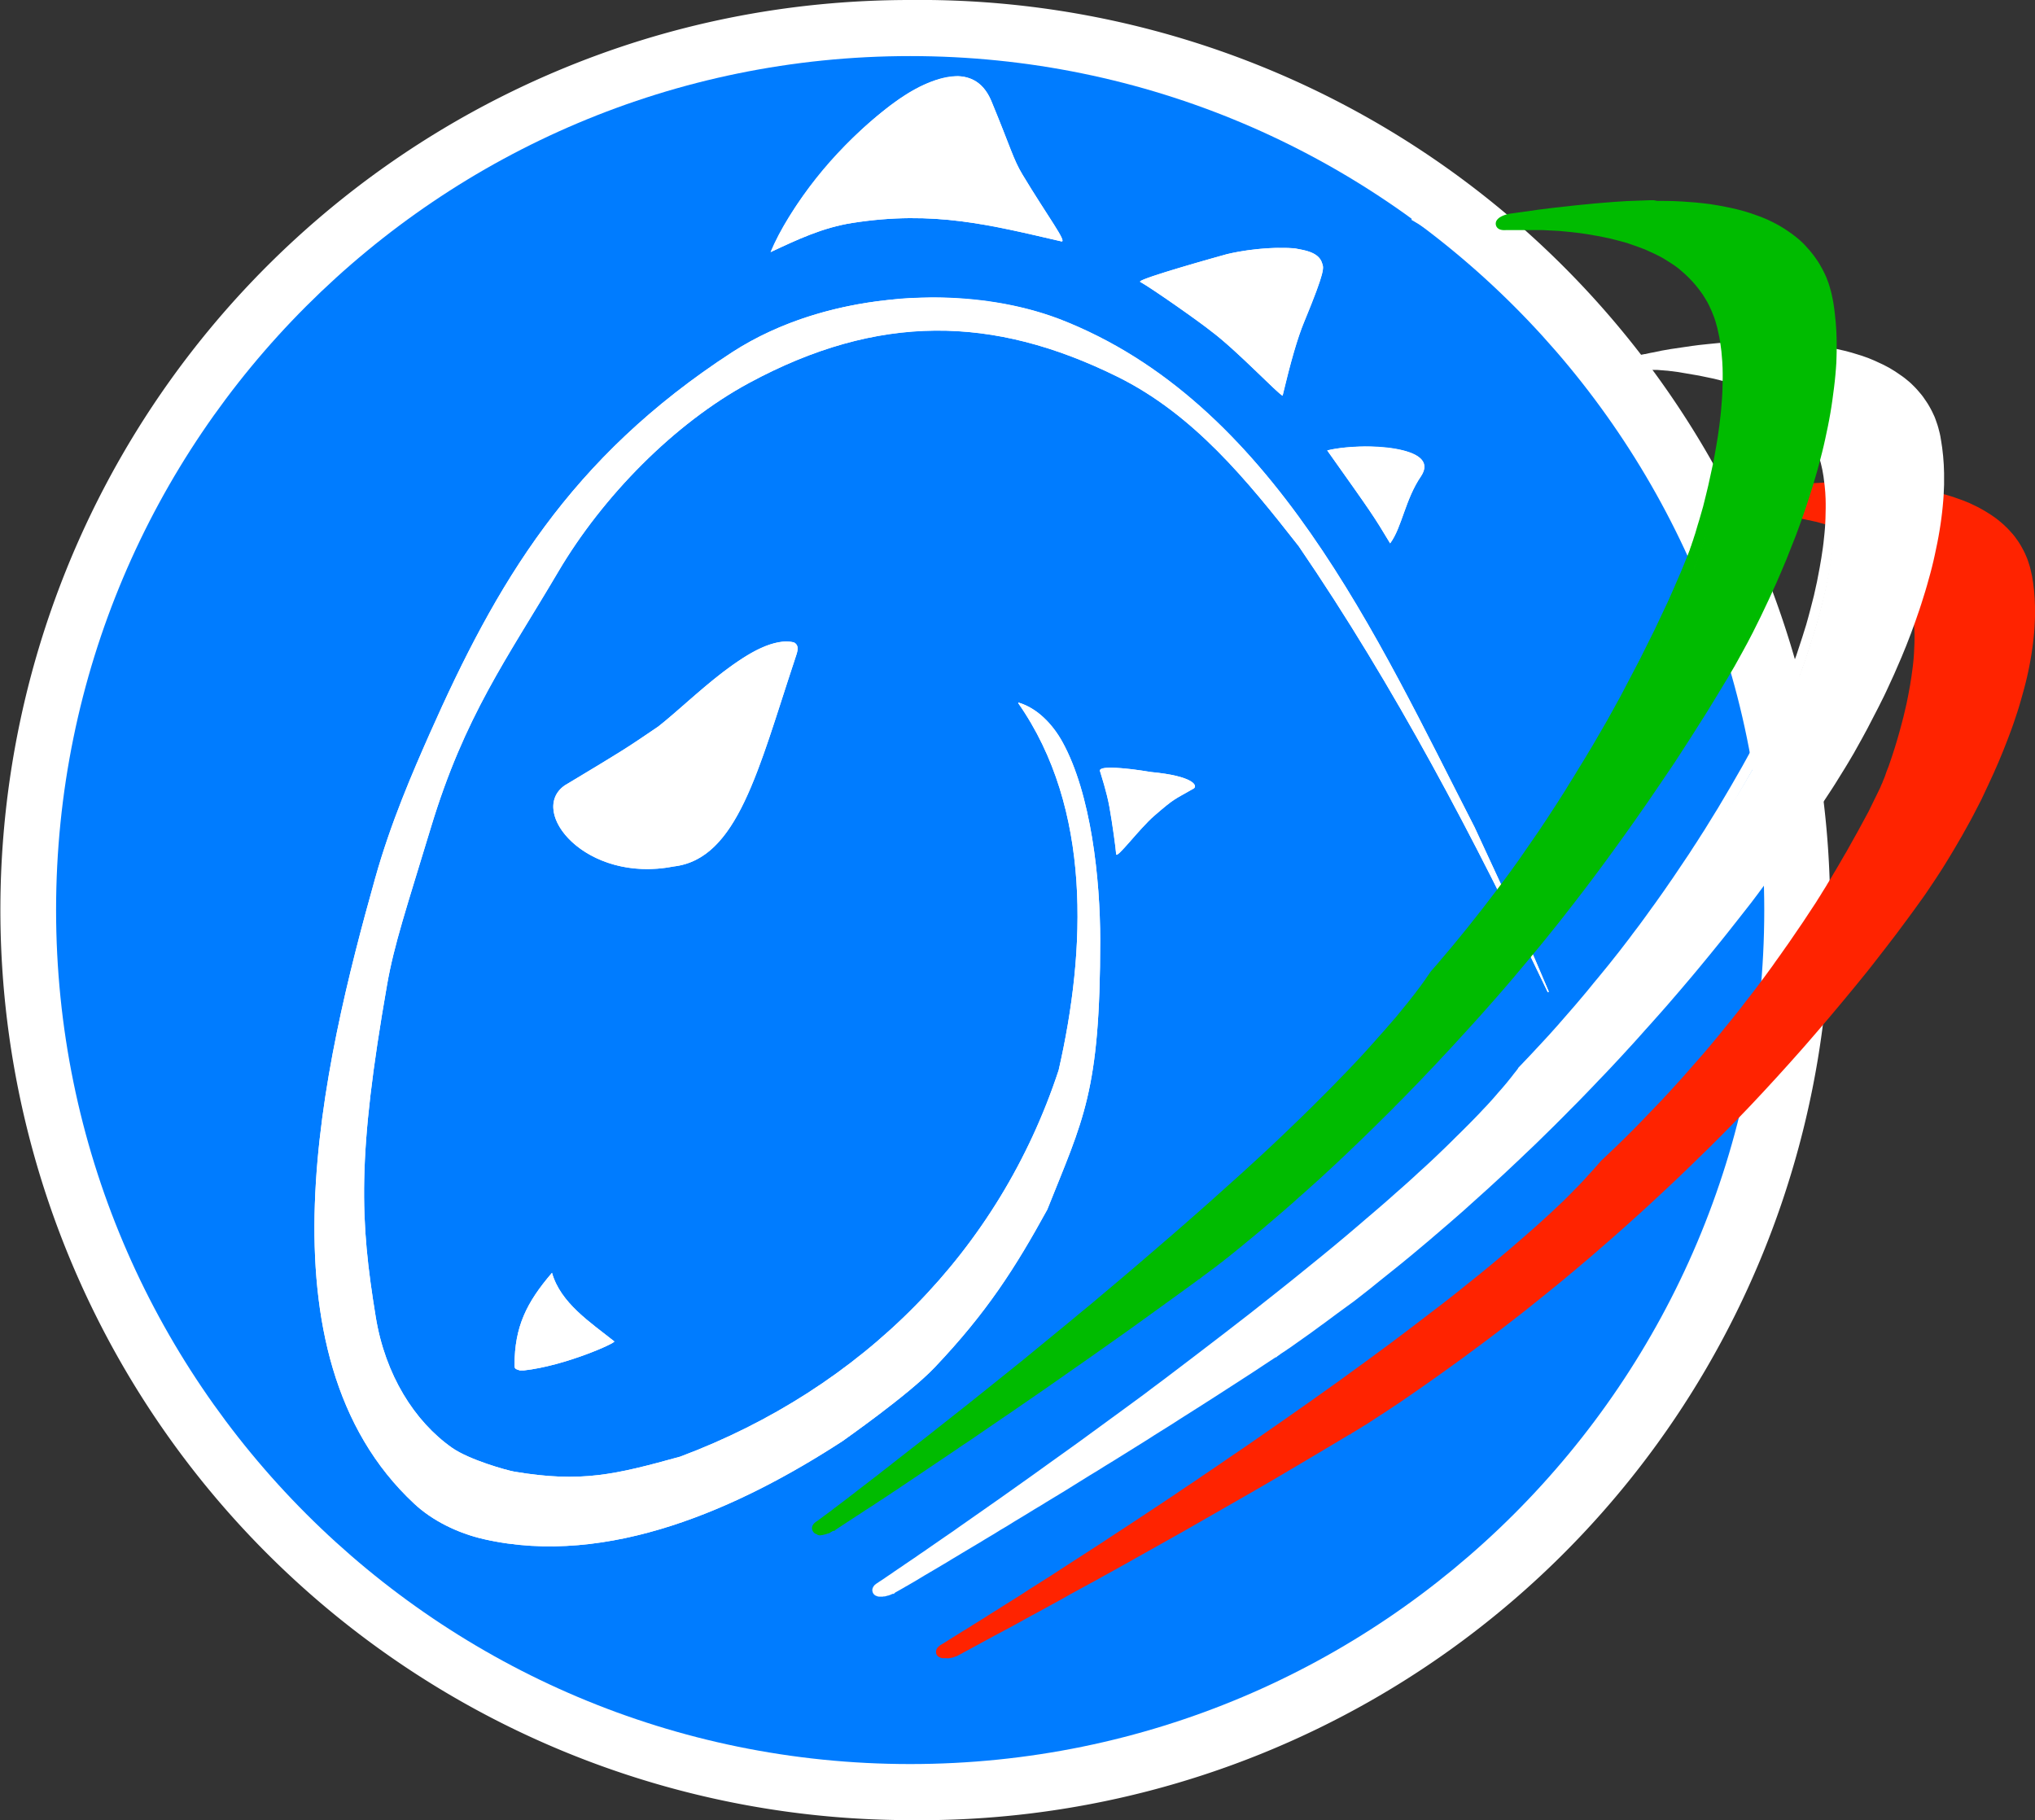 <svg xmlns="http://www.w3.org/2000/svg" viewBox="0 0 1934 1729.9"><rect x="0" y="0" width="1934" height="1729.9" fill="#333333" stroke="none"/><defs><style>.cls-1{fill:#fff;}.cls-2{fill:#007cff;}.cls-3{fill:#ff2300;}.cls-4,.cls-5{fill:#0b0;}.cls-4{stroke:#0b0;stroke-miterlimit:10;}</style></defs><g id="Livello_2" data-name="Livello 2"><g id="svg205"><g id="Sfondo"><path id="Sfondo2" class="cls-1" d="M865,1724.9c-474.9,0-860-385.1-860-860S390.1,4.9,865,4.9s860,385.1,860,860S1339.9,1724.9,865,1724.9Z"/><path class="cls-1" d="M865,1729.9A865.2,865.2,0,0,1,528.4,67.9C635,22.8,748.2,0,865,0a865,865,0,1,1,0,1729.9ZM865,10C393.6,10,10,393.5,10,865s383.6,855,855,855,855-383.6,855-855S1336.4,10,865,10Z"/><path id="Sfondo1" class="cls-2" d="M865,1676.6c-448.3,0-811.7-363.4-811.7-811.7S416.7,53.3,865,53.3,1676.7,416.7,1676.7,865,1313.3,1676.6,865,1676.6Z"/></g><g id="Dinosauro"><g id="g133"><path id="path129" class="cls-1" d="M745.6,609.7a30.29,30.29,0,0,1,9,.9c6.5,3.5,2.1,11.3.5,17.1-34.5,103.9-54.3,188.8-114.8,195.8-84,16.4-139-52.5-103.5-77.1,56.9-34.2,56.9-34.2,88.8-55.9C651,670.2,674,647,701,628.8,714.5,619.6,729.2,611.2,745.6,609.7Z"/><path id="path131" class="cls-1" d="M640.3,823.5c-84,16.4-139-52.5-103.5-77.1,56.9-34.2,56.9-34.2,88.8-55.9,29.4-22.6,92.5-89.3,129-79.9,6.5,3.5,2.1,11.3.5,17.1-34.5,103.8-54.2,188.7-114.8,195.8"/></g><g id="g139"><path id="path135" class="cls-1" d="M524.5,1209.7l11.1,9.2"/><path id="path137" class="cls-1" d="M524.5,1209.7l11.1,9.2"/></g><g id="g147"><path id="path143" class="cls-1" d="M494.1,1302.5c-4.7-1.4-5.1-1.8-5.1-5,0-36.5,11.4-59.6,35.6-87.8,8.1,28.7,36.5,47.1,59.2,65.2,1.8,1.4-46.9,23.3-86,27.6"/><path id="path145" class="cls-1" d="M494.1,1302.5c-4.7-1.4-5.1-1.8-5.1-5,0-36.5,11.4-59.6,35.6-87.8,8.1,28.7,36.5,47.1,59.2,65.2,1.8,1.4-46.9,23.3-86,27.6"/></g><g id="g153"><path id="path149" class="cls-1" d="M910.3,72.4c15.9.7,25.8,9.5,31.8,23.5,18.7,45.2,20.8,55.3,29.5,69.8,23.6,39.3,43.3,65.2,37,63.7-66.8-15.4-121-29.7-198.6-17.5-28.1,4.4-52,15.7-77.6,27.7,22.5-50,59.1-94.3,101-129.2C855.3,92.1,881,73.7,910.3,72.4Z"/><path id="path151" class="cls-1" d="M732.3,239.6C766,156.9,909.3,16.5,942.1,95.9c18.7,45.2,20.8,55.3,29.5,69.8,23.6,39.3,43.3,65.2,37,63.7-66.8-15.4-121-29.7-198.6-17.5-28.1,4.4-52,15.7-77.7,27.7"/></g><g id="g159"><path id="path155" class="cls-1" d="M1296.9,424.4c12.5,0,70.9,1.6,53.7,28.2-15.2,22.1-18.2,48.7-29.4,63.8-16.1-26.7-16.1-26.7-59.8-88.3C1273,425.3,1285,424.7,1296.9,424.4Z"/><path id="path157" class="cls-1" d="M1321.1,516.4c-16.1-26.7-16.1-26.7-59.8-88.3,34.2-8.4,108.8-4.2,89.1,24.4-15.1,22.3-18.1,48.8-29.3,63.9"/></g><g id="g165"><path id="path161" class="cls-1" d="M885.4,282.6c41.4,0,82.8,6,121.6,20.6,202.5,78.4,302.2,303.5,394.3,482.8C1452,895.5,1452,895.5,1472,942.6c-.5,0-1,0-1,.5-69.8-146-145.2-290.1-236.8-424.1-48.8-62.3-99.6-125.1-172.2-161-118.4-58.5-227.3-60.3-349.9,5.8-71.6,38.7-139.6,108.4-181.5,179.5-49,83.1-88.9,136.9-121,242.9-23.4,77.2-35,111.3-41.7,149.5-28.6,163.4-25.8,224.2-10.8,316,9,55,36.7,99.1,72.5,124.3,16.4,11.5,52.2,21.5,59.3,22.7,63.6,10.7,95.8,2.8,157.6-14.3,172.7-64.7,303.1-195.4,359.6-367.3,26.1-114.1,31.7-248.6-38.4-348.8,0-.5,0-.5.5-.5,18.1,5.5,32.4,21,41.3,37,27.6,49.7,36.1,131.4,36.1,188.6,0,144.6-16.1,170.3-50.3,256.2-30.4,55.4-57.4,97.8-107.2,150.2-25.3,26.5-86.8,69.3-87.3,69.8-97.3,63.3-222.5,120.1-340.7,93.3-25.3-5.7-49.5-17.9-66.4-33.7-153.2-142.6-86.3-419.3-37.3-594,15-53.7,35.9-101.5,51.7-137.3,63.4-143,132.7-262.4,287.8-363.2,44.3-28.5,95.9-44.1,148.1-49.6,18.2-2.2,23.2-1.9,41.4-2.5Z"/><path id="path163" class="cls-1" d="M1472,942.7c-.5,0-1,0-1,.5-69.8-146-145.2-290.1-236.8-424.1-48.8-62.3-99.6-125.1-172.2-161-118.4-58.5-227.3-60.3-349.9,5.8-71.6,38.6-139.6,108.3-181.5,179.4-49,83.1-88.9,136.9-121,242.9-23.4,77.2-35,111.3-41.7,149.5-28.6,163.4-25.8,224.2-10.8,316,9,55,36.7,99.1,72.5,124.3,16.4,11.5,52.2,21.5,59.3,22.7,63.6,10.7,95.8,2.8,157.6-14.3,172.7-64.7,303.1-195.4,359.6-367.3,26.1-114.1,31.7-248.6-38.4-348.8,0-.5,0-.5.5-.5,18.1,5.5,32.4,21,41.3,37,27.6,49.7,36.1,131.4,36.1,188.6,0,144.6-16.1,170.3-50.3,256.2-30.4,55.4-57.4,97.8-107.2,150.2-25.3,26.5-86.8,69.3-87.3,69.8-97.3,63.3-222.5,120.1-340.7,93.3-25.3-5.7-49.5-17.9-66.4-33.7-153.2-142.6-86.3-419.3-37.3-594,15-53.7,35.9-101.5,51.7-137.3,63.4-143,132.7-262.4,287.8-363.2,93.1-60.3,226.1-64.2,311.2-31.2,202.5,78.4,302.2,303.5,394.3,482.8,50.7,109.3,50.7,109.3,70.6,156.4"/></g><g id="g171"><path id="path167" class="cls-1" d="M1212,235.6c14.3.1,8.2-.2,18.5.4,6.3,1.5,22.5,2.6,25.9,14,1.4,4.5,3.9,5.2-16.9,55.6-6.5,15.7-12.8,37.7-20.6,70.4-4.1-1.4-43.6-43-67.2-60.7-12.2-9.8-57.4-41.5-68.1-47.4-4.2-2.4,82.3-26.3,82.3-26.3a225.44,225.44,0,0,1,34.7-5.3c3.8-.4,7.6-.5,11.4-.7Z"/><path id="path169" class="cls-1" d="M1083.6,267.9c-4.2-2.4,82.3-26.3,82.3-26.3s30.9-8,64.7-5.5c6.3,1.5,22.5,2.6,25.9,14,1.4,4.5,3.9,5.2-16.9,55.6-6.5,15.7-12.8,37.7-20.6,70.4-4.1-1.4-43.6-43-67.2-60.7-12.3-10-57.5-41.6-68.2-47.5Z"/></g><g id="g177"><path id="path173" class="cls-1" d="M1055.8,729.6c12.8.2,25.5,2.1,38,4.1,41.3,3.9,44.6,13.4,40.5,15.7-19.3,11.1-17.6,8.8-37.3,25.8-14.5,12.6-36,41.8-36.3,36.5s-3.7-29.6-6.3-44.3-8.3-31.5-9.1-34.7C1044.9,729.3,1054,729.7,1055.8,729.6Z"/><path id="path175" class="cls-1" d="M1045.4,732.8c1,3.2,6.6,20,9.1,34.7,2.7,14.7,6,39.1,6.3,44.3s21.8-24,36.3-36.5c19.7-17,18-14.7,37.3-25.8,4.1-2.4.8-11.8-40.5-15.7C1072.2,730.1,1043.7,727.2,1045.4,732.8Z"/></g></g><g id="Anelli"><path id="Rosso" class="cls-3" d="M1752.2,463.3h5.5l2.7.1h2.3l4.5.1,4.5.1,4.4.2,4.4.2,4.3.3,4.2.3,4.2.3,4.1.4,4,.4,4,.5,3.9.5,3.9.5,3.8.6,3.7.6,3.7.7,3.6.7,3.5.7,3.5.8,3.4.8,3.3.9,3.3.9,3.2.9,3.1,1,3.1,1,3,1.1,3,1.1,2.9,1.1,2.9,1.2,2.9,1.2,2.8,1.3,2.7,1.3,2.7,1.3,2.6,1.4,2.5,1.4,2.5,1.5,2.4,1.5,2.3,1.5,2.3,1.6,2.2,1.6,2.1,1.7,2.1,1.7,2,1.7,1.9,1.8,1.9,1.8,1.8,1.9,1.7,1.9,1.7,1.9,1.6,2,1.5,2,1.5,2.1,1.4,2.1,1.3,2.2,1.2,2.2,1.2,2.2,1.1,2.3,1,2.3,1,2.4.9,2.4.8,2.4.8,2.5.7,2.5.6,2.6.6,2.6.3,1.3h0l.2,1.2.4,2.4.4,2.4.3,2.4.3,2.4.3,2.5.2,2.5.2,2.5.2,2.5.1,2.5.1,2.5.1,2.5V588l-.1,2.6-.1,2.6-.2,3.8-.4,5.1-.5,5.2-.6,5.2-.7,5.2-.8,5.2-.9,5.3-1,5.3-1.1,5.3-1.2,5.3-1.3,5.3-1.4,5.3-1.5,5.3-1.5,5.4-1.6,5.4-1.7,5.4-1.8,5.4-1.8,5.3-1.9,5.3-2,5.3-2,5.3-2.1,5.3-2.1,5.3-2.2,5.3-2.2,5.2-2.3,5.2-2.3,5.2-2.4,5.2-2.4,5.1-2.5,5.1-2.5,5.1-2.5,5-2.6,5-2.6,4.9-2.6,4.9-2.6,4.8-2.7,4.8-2.7,4.7-2.7,4.7-2.7,4.6-2.7,4.5-2.7,4.5-2.7,4.4-2.7,4.3-2.7,4.3-2.7,4.2-2.7,4.1-2.7,4-2.7,4-2.7,3.9-2.6,3.8-2.6,3.7-2.6,3.6-2.6,3.5-2.5,3.4-1.2,1.7h0l-2.8,3.7-5.5,7.5-5.5,7.4-5.5,7.4-5.6,7.3-5.6,7.3-5.6,7.2-5.6,7.2-5.6,7.1-5.7,7-5.7,7-5.7,6.9-5.7,6.9-5.7,6.8-5.7,6.8-5.7,6.7-5.7,6.7-5.7,6.6-5.7,6.6-5.7,6.5-5.7,6.4-5.7,6.4-5.7,6.3-5.7,6.3-5.7,6.2-5.7,6.2-5.7,6.1-5.7,6.1-5.7,6-5.7,5.9-5.7,5.9-5.7,5.8-5.7,5.8-5.7,5.7-5.7,5.7-5.7,5.6-5.7,5.5-5.6,5.5-5.6,5.4-5.6,5.4-5.6,5.3-5.6,5.3-5.6,5.2-5.5,5.1-5.5,5.1-5.5,5-5.5,5-5.5,4.9-5.4,4.9-5.4,4.8-5.4,4.7-5.3,4.7-5.3,4.6-5.3,4.6-5.3,4.5-5.2,4.5-5.2,4.4-5.1,4.3-5.1,4.3-5.1,4.2-5,4.2-5,4.1-5,4-4.9,4-4.9,3.9-4.8,3.9-4.8,3.8-4.7,3.7-4.7,3.7-4.7,3.6-4.6,3.6-4.6,3.5-4.5,3.5-4.5,3.4-4.4,3.3-4.3,3.3-4.3,3.2-4.2,3.1-4.2,3.1-4.1,3-4.1,3-4,2.9-3.9,2.9-3.9,2.9-3.8,2.8-3.8,2.8-3.7,2.7-3.6,2.6-3.6,2.6-3.5,2.5-3.4,2.5-3.3,2.4-3.3,2.3-3.2,2.3-3.1,2.2-3.1,2.2-3,2.1-2.9,2-2.9,2-2.9,1.9-2.8,1.8-2.7,1.8-2.6,1.7-2.5,1.7-2.4,1.6-2.4,1.5-2.3,1.5-1.6,1.1-1.1.7-1,.7-1,.7-1,.6-1,.6-1,.6-.9.6-.9.6-.9.6-.9.5-.8.5-.8.5-.8.5-.8.5-.8.5-.7.5-.7.4-.7.4-.7.4-.6.4-.6.4-.6.4-.6.3-.5.3-.5.3-.5.3-.5.3-.4.3-.4.2-.4.2-.4.2-.3.2-.3.2-.3.2-.2.1-.2.1-.2.1-.2.1-.1.1-.1.1h-.1l-8.2,4.9-16.4,9.8-16.5,9.8-16.5,9.7-16.5,9.7-12.4,7.2-8.3,4.8-8.3,4.7-8.2,4.7-8.2,4.7-8.2,4.6-8.1,4.6-8.1,4.6-8,4.5-8,4.5-7.9,4.4-7.8,4.4-7.8,4.3-7.7,4.3-7.6,4.2-5.6,3.1-3.7,2.1-3.7,2.1-3.6,2.1-3.6,2.1-3.6,2.1-3.6,2-3.5,2-3.5,2-3.5,2-3.4,2-3.4,1.9-3.4,1.9-3.4,1.9-3.3,1.9-3.3,1.9-3.3,1.8-3.2,1.8-3.2,1.8-3.1,1.8-3.1,1.8-3.1,1.7-3,1.7-3,1.7-3,1.7-2.9,1.7-2.9,1.6-2.9,1.6-2.9,1.6-2.9,1.6-2.8,1.5-2.8,1.5-2.7,1.5-2.7,1.5-2.6,1.4-2.6,1.4-2.5,1.4-2.5,1.4-2.5,1.3-2.4,1.3-2.4,1.3-2.3,1.2-2.3,1.2-2.2,1.2-2.2,1.2-2.1,1.1-2,1.1-2,1.1-1.9,1-1.9,1-1.8,1-1.8,1-1.7.9-1.7.9-1.6.9-1.5.8-1.5.8-1.4.8-1.4.7-1.3.7-1.2.7-1.2.6-1.1.6-1,.6-1,.5-.9.5-.8.5-.8.4-.7.4-.6.3-.6.3-.5.3-.4.2-.4.2-.3.2-.2.1-.2.1h-.1l-.3.1a1.42,1.42,0,0,1-.4.2,9.12,9.12,0,0,1-1.6.6,8.18,8.18,0,0,1-1.4.5,7.54,7.54,0,0,1-1.5.4,6.36,6.36,0,0,1-1.5.3,19,19,0,0,1-3,.3h-1.5c-.3,0-.2,0-.3-.1-.6-.1-.3,0-.8-.3s-.4,0-.5-.3-.2,0-.1-.4c-.1-.4-.1-.2.1-.5s0-.1.5-.6a2.34,2.34,0,0,1,.7-.7c.2-.1.1-.1.3-.2l.2-.1h0l.1-.1.1-.1.2-.1.2-.1.3-.2.3-.2.4-.2.4-.2.4-.3.5-.3.5-.3.6-.4.6-.4.7-.4.7-.4.7-.5.8-.5.8-.5.9-.5.9-.6.9-.6,1-.6,1-.6,1.1-.7,1.1-.7,1.1-.7,1.2-.7,1.2-.8,1.2-.8,1.3-.8,1.3-.8,1.4-.8,1.4-.9,1.4-.9,1.5-.9,1.5-.9,1.5-1,1.6-1,1.6-1,1.6-1,1.7-1,1.7-1.1,1.7-1.1,1.8-1.1,1.8-1.1,1.8-1.2,1.9-1.2,1.9-1.2,1.9-1.2,2-1.2,2-1.3,2-1.3,2-1.3,2.1-1.3,2.1-1.3,2.1-1.3,2.2-1.4,2.2-1.4,2.2-1.4,2.2-1.4,2.3-1.4,2.3-1.5,2.3-1.5,2.3-1.5,2.4-1.5,2.4-1.5,2.4-1.5,2.5-1.6,2.5-1.6,2.5-1.6,2.5-1.6,2.5-1.6,2.6-1.6,2.6-1.7,2.6-1.7,2.6-1.7,3.9-2.6,5.3-3.4,5.4-3.4,5.5-3.5,5.6-3.6,5.6-3.6,5.7-3.7,5.8-3.7,5.8-3.8,5.9-3.8,6-3.9,6-3.9,6.1-4,6.1-4,6.2-4.1,6.2-4.1,6.3-4.1,6.3-4.2,6.4-4.2,6.4-4.3,6.5-4.3,6.5-4.3,6.5-4.4,6.6-4.4,6.6-4.4,6.6-4.5,6.6-4.5,6.7-4.5,6.7-4.5,10-6.9,13.4-9.2,13.5-9.3,13.5-9.4,13.5-9.4,13.4-9.5,13.4-9.5,13.3-9.6,13.2-9.6,13.1-9.6,9.7-7.2,6.4-4.8,6.4-4.8,6.4-4.8,6.3-4.8,6.3-4.8,6.2-4.7,6.2-4.7,6.1-4.7,6-4.7,6-4.7,5.9-4.7,5.9-4.7,5.8-4.6,5.7-4.6,5.6-4.6,5.6-4.6,5.5-4.6,5.4-4.5,5.3-4.5,5.2-4.5,5.2-4.4,5.1-4.4,5-4.4,4.9-4.3,4.8-4.3,4.7-4.3,4.6-4.2,4.5-4.2,3.3-3.1,2.2-2.1,2.2-2.1,2.1-2.1,2.1-2.1,2.1-2.1,2.1-2.1,2-2.1,2-2,2-2,1.9-2,1.9-2,1.9-2,1.8-2,1.8-2,1.8-2,1.8-1.9,1.7-1.9,1.7-1.9,1.7-1.9,1.6-1.9,1.6-1.9.8-.9.3-.3,2.2-2,4.2-4,4.2-4,4.2-4,4.1-4,4.1-4,4-4,4-4,6-6.1,5.9-6.1,3.9-4,3.8-4,3.8-4,3.8-4,3.7-4,3.7-4,3.6-4,3.6-4,3.6-4,3.5-4,3.5-4,3.5-4,3.4-3.9,3.4-3.9,3.4-3.9,3.3-3.9,3.3-3.9,3.2-3.9,3.2-3.9,3.2-3.9,3.1-3.9,3.1-3.8,3.1-3.8,3-3.8,3-3.8,3-3.8,2.9-3.8,2.9-3.8,2.9-3.7,2.9-3.7,2.9-3.7,2.8-3.7,2.8-3.7,2.8-3.6,2.7-3.6,2.7-3.6,2.7-3.6,2.6-3.6,2.6-3.5,2.6-3.5,2.5-3.5,2.5-3.5,2.5-3.4,2.4-3.4,2.4-3.4,2.4-3.4,2.3-3.3,2.3-3.3,2.3-3.3,2.2-3.2,2.2-3.2,2.2-3.2,2.1-3.1,2.1-3.1,2.1-3.1,2-3.1,2-3,1.9-3,1.9-2.9,1.9-2.9,1.8-2.9,1.8-2.9,1.8-2.9,1.7-2.9,1.7-2.8,1.7-2.8,1.6-2.8,1.6-2.7,1.6-2.7,1.5-2.6,1.5-2.6,1.5-2.5,1.4-2.5,1.4-2.5,1.4-2.4,1.3-2.4,1.3-2.3,1.3-2.3,1.2-2.2,1.2-2.2,1.2-2.1,1.1-2.1,1.1-2,1.1-2,1.1-2,1-1.9,1-1.8,1-1.8.9-1.7.9-1.7.9-1.6.8-1.6.8-1.5.8-1.5.7-1.4.7-1.4.7-1.3.6-1.3.6-1.2.6-1.1.5-1.1.5-1,.5-1,.4-.9.4-.8.4-.8.3-.7.3-.7.3-.6.2-.5.2-.5.2-.4.2-.3.1-.3.1-.2.1-.1v-3.9l.1-.2.1-.2.1-.3.1-.3.2-.4.2-.4.2-.5.2-.5.2-.6.3-.6.3-.7.3-.7.3-.8.3-.8.3-.9.4-.9.4-1,.4-1,.4-1,.4-1.1.4-1.1.4-1.2.4-1.2.5-1.2.5-1.3.5-1.3.5-1.3.5-1.4.5-1.4.5-1.5.5-1.5.5-1.5.5-1.6.8-2.4,1.1-3.2,1.1-3.3,1.1-3.4,1.1-3.5,1.1-3.6,1.1-3.7,1.1-3.8,1.1-3.9,1.1-4,1.1-4.1,1-4.1,1-4.2,1-4.2.9-4.3.9-4.3.8-4.4.8-4.4.7-4.4.7-4.5.6-4.5.6-4.5.5-4.5.4-4.5.3-4.5.2-4.5.2-4.4.1-4.4v-4.4l-.1-4.4-.2-3.2-.2-2.2-.2-2.2-.2-2.2-.2-2.2-.3-2.2-.3-2.1-.3-2.1-.4-2.1-.4-2.1-.4-2.1-.5-2.1-.5-2-.5-2-.6-2-.6-2-.6-2-.7-1.9-.7-1.9-.7-1.9-.8-1.9-.8-1.8-.8-1.8-.9-1.8-.9-1.8-1-1.7-1-1.7-1-1.7-1.1-1.6-1.1-1.6-1.2-1.6-1.2-1.5-.6-.8-.9-1-1.8-2.1-1.8-2.1-1.9-2-2-2-2-2-2.1-2-2.2-1.9-2.2-1.9-2.3-1.9-2.4-1.8-2.5-1.8-2.6-1.8-2.7-1.7-2.8-1.7-2.9-1.7-2.2-1.2-1.5-.8-1.5-.8-1.6-.8-1.6-.8-1.6-.8-1.7-.8-1.7-.7-1.7-.7-1.8-.7-1.8-.7-1.8-.7-1.8-.7-1.9-.7-1.9-.7-1.9-.6-2-.6-2-.6-2-.6-2.1-.6-2.1-.6-2.2-.6-2.2-.6-2.2-.5-2.3-.5-2.3-.5-2.3-.5-2.4-.5-2.4-.5-2.5-.5-2.5-.4-2.6-.4-1.3-.2h0l-1.3-.2-2.6-.4-2.6-.4-2.5-.4-2.4-.4-2.3-.3-2.3-.3-2.2-.3-2.1-.3-2.1-.3-2-.3-1.9-.2-1.9-.2-1.8-.2-1.8-.2-1.7-.2-1.6-.2-1.6-.2-1.5-.1-1.5-.1-1.4-.1-1.3-.1-1.3-.1-1.2-.1-1.2-.1-1.1-.1-1.1-.1h-10.7l-.2.1h-.3c-2.3.4-5.6,1.4-7.7,0-.1-.1-.1-.3-.2-.4-.1-.7.9-1.7,2.6-2.6h0l.7-.3,1-.5,1.2-.5,1.3-.4,1.4-.4,1.3-.3,1.3-.3h.2l.4-.1.8-.2.9-.2.9-.2,1-.2,1.1-.2,1.1-.2,1.2-.2,1.2-.3,1.3-.3,1.4-.3,1.4-.3,1.5-.3,1.5-.3,1.6-.3,1.6-.3,1.7-.3,1.7-.3,1.8-.3,1.8-.3,1.9-.3,1.9-.3,2-.3,2-.3,2.1-.3,2.1-.3,2.1-.3,2.2-.3,2.2-.3,2.3-.3,2.3-.3,2.3-.3,2.4-.3,2.4-.3,2.4-.3,2.5-.3,2.5-.2,3.7-.3,5-.4,5.1-.4,5.2-.3,5.3-.3,5.4-.2,5.4-.1Z"/><path class="cls-3" d="M898.5,1576h-2.2a5.41,5.41,0,0,1-1.9-.3,6.12,6.12,0,0,1-1.2-.5,4.63,4.63,0,0,1-2.4-1.7,4.8,4.8,0,0,1-1.2-3.6,5.3,5.3,0,0,1,.7-2.8,5.5,5.5,0,0,1,1.3-1.7,9.43,9.43,0,0,1,1-1l.7-.5h0l.3-.3,3.4-2,1.4-.9,1.2-.7.7-.5,15.7-9.8,1.3-.7,2.8-1.8,2.8-1.7,1.5-1,13.2-8.2,1.8-1.2,5.7-3.6,1.9-1.1,5.9-3.8,17.1-10.7,6.7-4.4,22-13.9,16.9-11,10.9-7,22.7-14.7,5.7-3.8,17.9-11.7,30.9-20.4,6.2-4.2,6.4-4.2,6.3-4.3,13-8.7,6.4-4.4,13.2-8.9,13.1-9,13.4-9.1,10-6.9,26.8-18.6,26.9-18.9,26.7-19,13.2-9.6,13.2-9.6,22.8-16.8,19.1-14.4,31-23.7,12-9.4,23.2-18.6,11.2-9.2,16.2-13.6,5.2-4.5,5.2-4.5,5.1-4.4,9.9-8.7,4.8-4.3,9.3-8.5,12.1-11.4,8.2-8.2,2-2.1,3.9-3.9,5.5-5.8,5.3-5.9,1.7-1.8,4.9-5.5,4.6-5.3,2.1-1.9,12.6-12,8.2-8,8-8,6-6.1,21.3-22.2,7.4-8,10.9-12,20.9-23.8,6.6-7.8,9.7-11.7,3.1-3.9,6.3-7.7,9.1-11.4,5.8-7.6,3-3.8,5.7-7.4,5.5-7.4,2.8-3.7,7.9-10.8,2.5-3.6,5.1-7.1,4.9-7,2.5-3.5,13.8-20.2,12.6-19.1,1.9-3.1,2-3.1,1.8-3,3.7-5.9,1.7-2.9,3.5-5.7,1.6-2.8,3.3-5.5,7.6-13.1,1.5-2.5,11.4-20.4,9.1-16.8.8-1.5,10.9-22.3.1-.3.7-1.6.3-.8.9-1.9,1-2.6,1.5-3.6,1.6-4.7,1.9-4.8,2.4-7,1.3-3.9,2.1-6.5,2.1-6.9,2.1-7.3,2.1-7.7,2.1-8,2.9-12.4,1.7-8.5,1.6-8.7,1.4-8.8,1.2-8.9.5-4.4.4-4.4.3-4.4.4-8.8.1-4.3v-4.3l-.1-4.3-.2-3.1-.8-8.5-.8-6-1.1-6-1.4-5.7-1.7-5.6-2-5.4-2.2-5.1-1.6-3.3-2.8-4.7-2-2.9-1.1-1.4-1.7-2.1-.8-.9-3.5-4-1.7-1.8-3.8-3.8-1.9-1.8-4.2-3.6-2.1-1.8-2.3-1.7-2.4-1.7-2.4-1.7-2.6-1.6-5.4-3.2-4.9-2.7-6.1-3-10.2-4-3.5-1.3-7.6-2.3-8.2-2.3-13.5-2.9-2.3-.5-17.3-2.7-24.6-3.1-11.2-.9h-9.1l-.2.1h-1c-.2,0-.4.1-.6.1-2.7.5-6.9,1.4-10.3-1l-.4-.3-.4-.4a2.76,2.76,0,0,1-.7-.9l-.6-.6-.2-1.7c-.2-1.7.1-5,5.2-7.7l2.1-1,1.6-.7,3-.9,6.8-1.5,3.3-.6,5.2-1.2,9.6-1.8,17.6-2.7,20.9-2.7,16.4-1.3,10.5-.6,5.5-.2,5.9-.1,4.7.7h5.3l2.6.1h2.3l9.2.2,9,.4,12.9.9,8.3.8,12,1.5,7.7,1.2,11.1,2.1,7.2,1.6,10.1,2.7,6.5,2,9.3,3.3,5.9,2.4,8.3,4,5.2,2.9,2.5,1.5,2.4,1.5,2.5,1.6,2.3,1.6,2.4,1.7,4.2,3.4,2.2,1.9,3.9,3.7,1.9,2,3.5,3.9,1.7,2.1,1.5,2.1,1.6,2.2,1.5,2.3,1.4,2.3,2.5,4.6,1.2,2.4,2.1,4.9.9,2.5,1.6,5,.7,2.7,1.5,6.7,1,6.1.9,7.4.6,7.6.3,7.6v10.3l-.4,9.1-.4,5.1-.5,5.3-.6,5.3-.7,5.3-.8,5.3-.9,5.4-1,5.4-1.1,5.4-1.2,5.4-1.3,5.4-1.4,5.4-3,10.8-1.6,5.5-1.7,5.5-3.6,10.8-1.9,5.4-4,10.7-4.2,10.7-4.4,10.6-4.6,10.5-4.8,10.4L1883,760l-7.7,14.9-2.6,4.9-8,14.4-8,13.7-2.7,4.5-5.3,8.7-2.7,4.3-2.7,4.2-5.3,8.1-7.8,11.6-2.6,3.7-9,12.5-5.5,7.5-11,14.8-11.2,14.6-11.2,14.4-5.6,7.1-11.4,14-11.4,13.8-11.4,13.6-11.4,13.4-11.4,13.2-5.7,6.5-11.4,12.8-11.4,12.6-11.4,12.4-11.4,12.2-5.7,6-11.4,11.8-11.4,11.6-11.4,11.4-5.7,5.6-5.7,5.5-5.6,5.5-11.2,10.8-11.2,10.6-16.6,15.5-11,10.1-5.5,4.9-5.4,4.9-5.4,4.8-5.4,4.8-5.3,4.7-10.7,9.3-5.3,4.6-5.2,4.5-15.5,13.1-5.2,4.3-5,4.2-5.1,4.2-5.1,4.1-4.9,4-5,4-4.8,3.9-14.3,11.4-4.8,3.7-4.6,3.6-4.7,3.6-4.5,3.5-17.7,13.4-20.8,15.4-19.3,13.9-17.7,12.5-3.3,2.3-9.5,6.6-8.9,6.1-15.7,10.4-2.4,1.5-12.7,8.3-4.5,2.7-1,.7-6.3,3.8-.4.3-2.5,1.4-1.1,1.1h-.8l-7,4.2-16.4,9.8-16.5,9.8-33,19.5-20.7,12-64.8,37.1-62.7,35.2-14.2,7.8-3.5,2-26.8,14.6-6.3,3.6-12.2,6.7-3,1.7-17,9.2-15.4,8.5-18,9.6-20.6,11.2-2.4,1.3-1.4.8-2,1-1.2.7-1.6.8-1.1.7-5.7,3h-.2a7.6,7.6,0,0,1-1.1.4l-.5.2a.77.77,0,0,1-.3.1,4.23,4.23,0,0,1-1.2.4,2.38,2.38,0,0,1-1.2.3,1.34,1.34,0,0,0-.5.1l-.5.1a5.07,5.07,0,0,1-1.3.2,5.85,5.85,0,0,1-1.3.2h-.3A9.1,9.1,0,0,0,898.5,1576Zm-6.4-11.1-.2.2Zm66.2-30-5.3,3.5,37.3-20.3,12.1-6.7,3.2-1.7,12.8-7.1,3.3-1.8,31-17.2,3.6-2,10.9-6.2,20.7-11.5,46.9-26.5,48.8-28,20.6-12,33-19.4,40.8-24.4.2-.2.7-.4,20.2-12.4,2-1.4,1-.6,1.6-1.1,2.3-1.5,2.4-1.5,10-6.6,5.6-3.6,2.8-1.9,6-4.1,16.1-11.2,3.4-2.4,14.6-10.2,19.5-14.1,21-15.6,4.3-3.3,9-6.8,4.5-3.5,4.7-3.6,4.6-3.6,4.8-3.7,14.2-11.3,4.8-3.9,5-4,4.9-4,5.1-4.1,5-4.1,5-4.2,5.1-4.3,15.4-13,5.2-4.5,5.3-4.6,10.6-9.2,5.3-4.7,5.4-4.7,5.4-4.8,5.4-4.9,5.5-4.9,11-10,16.6-15.4,11.2-10.6,11.2-10.8,5.6-5.5,5.7-5.5,5.7-5.6,11.4-11.4,11.4-11.6,11.4-11.8,5.7-6,11.4-12.2,11.4-12.4,11.4-12.6,11.4-12.7,5.7-6.5,11.4-13.1,11.4-13.3,11.4-13.5,11.4-13.7,11.4-13.9,5.6-7,11.2-14.3,11.2-14.5,11-14.7,9.4-12.8,7.6-10.6,2.5-3.7,10.5-15.8,2.6-4.1,2.6-4.2,5.3-8.6,5.3-8.9,5.3-9.1,7.9-14.2,7.6-14.5,2.5-5,7.3-15.1,4.7-10.2,4.5-10.3L1896,709l4.1-10.5L1904,688l1.8-5.2,3.5-10.6,1.6-5.3,1.5-5.3,2.9-10.7,1.4-5.2,1.3-5.2,1.2-5.2,1.1-5.2,1-5.2.9-5.2.8-5.1.7-5.1.6-5.1.5-5.1.4-5,.4-8.7v-9.9l-.3-7.2-.6-7.2-.9-7-.9-5.6-1.4-6.1-.6-2.3-1.5-4.6-.8-2.2-1.9-4.4-1-2.1-2.3-4.1-1.2-2-1.3-1.9-1.4-1.9-1.4-1.9-1.4-1.8-3.2-3.6-1.6-1.7-3.5-3.4-1.8-1.5-4-3.2-2-1.5-2.2-1.5-2.2-1.4-4.6-2.8-4.8-2.6-7.8-3.7-5.5-2.3-8.8-3.2-6.1-1.9-9.7-2.6-6.8-1.5-10.7-2-7.4-1.2-11.8-1.5-8-.8-12.6-.9-8.7-.4-13.9-.3h-5.8l-4.6-.7-5,.1-5.3.2-10.4.6-16.2,1.3-26.6,3.5-15.5,2.5,1.8.1,25.1,3.2,17.7,2.8,14,3,2.4.6,8.5,2.4,8.1,2.5,10.9,4.2,3.7,1.5,6.6,3.3,5.3,2.9,2.9,1.7,2.8,1.7,2.9,1.8,2.6,1.8,2.5,1.8,2.6,2,2.3,1.9,4.5,3.9,2.2,2.1,4,4,2,2.2,4.6,5.4.5.7,1.2,1.5,1.3,1.7,2.4,3.4,3.1,5.3,1.9,3.7,2.5,5.7,2.2,5.9,1.8,6.1,1.5,6.3,1.2,6.4.9,6.5.8,8.8.2,3.4.1,4.5v4.5l-.1,4.5-.4,9-.3,4.6-.4,4.6-.5,4.6-1.2,9.1-1.4,9.1-1.6,9-1.8,8.8-3,12.7-2.2,8.2-2.2,7.8-2.2,7.4-2.2,7.1-6,18-2.3,6-1.3,3.6-4.4,10.7v1.3l-.8.8-.4.6-1.4,3.1-9,17.8-4.6,8.4-5.4,9.9-6.1,10.9-1.3,2.4-13.3,23L1745,846.7l-3.7,5.9-1.9,3.1-2,3-2,3.2-12.7,19.2L1708,902l-2.5,3.5-4.9,7-5.2,7.2-2.5,3.6-8,11-2.8,3.7-5.5,7.4-5.8,7.5-3,3.8-5.9,7.6-9.2,11.6-6.3,7.7-3.1,3.9-9.8,11.9-6.7,7.9-21,23.9-11,12.1-7.5,8.1-11.5,12.1-15.9,16.3-8.1,8.1-8.3,8.1-12.8,12.2-2.2,2-.6.7-3.2,3.8-5.1,5.7-1.7,1.8-5.4,5.9-5.7,6-3.9,3.9-2,2.1-8.3,8.3-7.7,7.3-4.5,4.2-9.4,8.6-4.9,4.4-10,8.8-5.1,4.5-5.2,4.5-5.2,4.5-5.3,4.6-10.9,9.2-11.2,9.3-5.7,4.6-29.6,23.5-6.1,4.7-44.2,33.6-22.8,16.8-13.2,9.6-13.3,9.6-26.8,19.1-27,18.9-26.9,18.6-10,6.9-13.4,9.1-13.1,9-13.2,8.9-6.5,4.4-13,8.7-6.4,4.3-6.4,4.3-6.3,4.2-6.3,4.2-24.6,16.3-23.7,15.5-5.8,3.8-16.9,11-27.9,18-4.9,3.1-23.8,15.2-2.2,1.4Z"/><path id="Bianco" class="cls-1" d="M1669.8,330l5.3.1,2.6.1h2.3l4.4.1,4.4.2,4.3.2,4.2.2,4.2.3,4.1.3,4.1.4,4,.4,3.9.4,3.9.5,3.8.5,3.8.6,3.7.6,3.6.7,3.6.7,3.5.7,3.4.8,3.4.8,3.3.9,3.3.9,3.2,1,3.1,1,3.1,1,3,1.1,2.9,1.1,2.9,1.2,2.9,1.2,2.8,1.3,2.8,1.3,2.7,1.3,2.7,1.4,2.6,1.4,2.5,1.5,2.5,1.5,2.4,1.6,2.3,1.6,2.3,1.6,2.2,1.7,2.1,1.7,2.1,1.8,2,1.8,1.9,1.9,1.9,1.9,1.8,1.9,1.7,2,1.7,2,1.6,2.1,1.5,2.1,1.5,2.2,1.4,2.2,1.3,2.2,1.3,2.3,1.2,2.3,1.1,2.4,1.1,2.4,1,2.5.9,2.5.9,2.6.8,2.6.7,2.6.7,2.7.6,2.7.5,2.8.2,1.4h0l.2,1.3.4,2.6.4,2.6.3,2.6.3,2.6.3,2.6.2,2.6.2,2.7.2,2.7.1,2.7.1,2.7.1,2.7V463l-.1,2.8-.1,2.8-.2,4.1-.4,5.5-.5,5.5-.6,5.6-.7,5.6-.8,5.6-.9,5.6-1,5.7-1.1,5.7-1.2,5.7-1.2,5.7-1.3,5.7-1.4,5.7-1.5,5.7-1.6,5.7-1.6,5.7-1.7,5.7-1.8,5.7-1.8,5.7-1.9,5.7-2,5.7-2,5.7-2.1,5.6-2.1,5.6-2.2,5.6-2.2,5.6-2.3,5.5-2.3,5.5-2.4,5.5-2.4,5.4-2.4,5.4-2.5,5.4-2.5,5.3-2.5,5.3-2.5,5.2-2.6,5.2-2.6,5.1-2.6,5-2.6,5-2.6,4.9-2.6,4.9-2.6,4.8-2.6,4.7-2.6,4.6-2.6,4.6-2.6,4.5-2.6,4.4-2.6,4.3-2.6,4.2-2.6,4.1-2.6,4.1-2.5,4-2.5,3.9-2.5,3.8-2.5,3.7-1.2,1.8h0l-2.7,4-5.3,8-5.4,7.9-5.4,7.9-5.4,7.8-5.4,7.8-5.4,7.7-5.5,7.6-5.5,7.6-5.5,7.5-5.5,7.5-5.5,7.4-5.5,7.4-5.5,7.3-5.6,7.2-5.6,7.2-5.6,7.1-5.6,7.1-5.6,7-5.6,6.9-5.6,6.9-5.6,6.8-5.6,6.8-5.6,6.7-5.6,6.6-5.6,6.6-5.6,6.5-5.6,6.5-5.6,6.4-5.6,6.3-5.6,6.3-5.6,6.2-5.5,6.2-5.5,6.1-5.5,6-5.5,6-5.5,5.9-5.5,5.9-5.5,5.8-5.5,5.7-5.4,5.7-5.4,5.6-5.4,5.6-5.4,5.5-5.4,5.4-5.3,5.4-5.3,5.3-5.3,5.3-5.3,5.2-5.2,5.1-5.2,5.1-5.2,5-5.2,4.9-5.1,4.9-5.1,4.8-5.1,4.8-5,4.7-5,4.6-5,4.6-4.9,4.5-4.9,4.4-4.9,4.4-4.8,4.3-4.8,4.3-4.7,4.2-4.7,4.1-4.7,4.1-4.6,4-4.6,3.9-4.5,3.9-4.5,3.8-4.4,3.8-4.4,3.7-4.3,3.6-4.3,3.6-4.2,3.5-4.2,3.4-4.1,3.4-4.1,3.3-4,3.2-3.9,3.2-3.9,3.1-3.8,3-3.8,3-3.7,2.9-3.6,2.9-3.6,2.9-3.5,2.8-3.5,2.8-3.4,2.7-3.3,2.6-3.3,2.6-3.2,2.5-3.1,2.4-3,2.4-3,2.3-2.9,2.2-2.9,2.2-2.8,2.1-2.8,2-2.7,2-2.6,1.9-2.5,1.8-2.5,1.8-2.4,1.7-2.3,1.6-1.7,1.2-1.1.8-1.1.8-1,.7-1,.7-1,.7-1,.7-1,.7-.9.7-.9.6-.9.6-.9.6-.8.6-.8.6-.8.6-.8.5-.8.5-.7.5-.7.5-.7.5-.7.4-.6.4-.6.4-.6.4-.6.4-.5.4-.5.3-.5.3-.5.3-.4.3-.4.3-.4.3-.4.2-.3.2-.3.2-.3.2-.3.2-.2.2-.2.1-.2.1-.2.1-.1.1-.1.1h-.1l-8,5.2-15.9,10.5-16,10.4-16.1,10.4-16.1,10.3-12.1,7.7-8.1,5.1-8,5.1-8,5-8,5-7.9,5-7.9,4.9-7.9,4.9-7.8,4.8-7.8,4.8-7.7,4.7-7.6,4.7-7.6,4.6-7.5,4.6-5.5,3.4-3.6,2.3-3.6,2.3-3.6,2.3-3.6,2.2-3.5,2.2-3.5,2.2-3.5,2.2-3.5,2.2-3.4,2.2-3.4,2.1-3.4,2.1-3.3,2.1-3.3,2.1-3.3,2.1-3.3,2-3.2,2-3.2,2-3.2,2-3.1,2-3.1,1.9-3.1,1.9-3,1.9-3,1.9-3,1.8-2.9,1.8-2.9,1.8-2.9,1.8-2.9,1.7-2.9,1.7-2.8,1.7-2.8,1.7-2.7,1.6L913,1474l-2.7,1.6-2.6,1.6-2.6,1.5-2.5,1.5-2.5,1.5-2.4,1.5-2.4,1.4L893,1486l-2.3,1.4-2.2,1.3-2.2,1.3-2.1,1.3-2.1,1.2-2,1.2-2,1.2-1.9,1.1-1.9,1.1-1.8,1.1-1.8,1.1-1.7,1-1.7,1-1.6,1-1.6.9-1.5.9-1.4.8-1.4.8-1.3.8-1.3.7-1.2.7-1.1.7-1.1.6-1,.6-1,.6-.9.5-.8.5-.8.4-.7.4-.6.4-.6.3-.5.3-.4.2-.4.2-.3.2-.2.1-.1.1h-.1l-.3.1a1.42,1.42,0,0,1-.4.2,5.71,5.71,0,0,1-1.5.6,3.94,3.94,0,0,1-1.4.5,5.92,5.92,0,0,1-1.5.4c-1.2.3-.7.2-1.5.4a4.87,4.87,0,0,1-1.5.2,5.29,5.29,0,0,1-1.6.2h.1a1.61,1.61,0,0,1-.9-.3c-.6-.2-.5,0-.6-.3-.3-.1-.2,0-.2-.4-.2-.4-.2-.2,0-.5,0-.3,0-.1.4-.6s.1-.3.6-.7c.1-.1,0-.1.3-.2l.2-.1h0l.1-.1.1-.1.2-.1.2-.1.3-.2.3-.2.3-.2.4-.3.4-.3.5-.3.5-.3.6-.4.6-.4.6-.4.7-.5.7-.5.8-.5.8-.5.8-.6.9-.6.9-.6,1-.6,1-.7,1-.7,1.1-.7,1.1-.8,1.1-.8,1.2-.8,1.2-.8,1.3-.9,1.3-.9,1.3-.9,1.4-.9,1.4-.9,1.4-1,1.5-1,1.5-1,1.5-1,1.6-1.1,1.6-1.1,1.6-1.1,1.7-1.1,1.7-1.2,1.7-1.2,1.8-1.2,1.8-1.2,1.8-1.2,1.8-1.3,1.9-1.3,1.9-1.3,1.9-1.3,2-1.4,2-1.4,2-1.4,2-1.4,2.1-1.4,2.1-1.5,2.1-1.5,2.2-1.5,2.2-1.5,2.2-1.5,2.2-1.6,2.3-1.6,2.3-1.6,2.3-1.6,2.3-1.6,2.4-1.7,2.4-1.7,2.4-1.7,2.4-1.7,2.5-1.7,2.5-1.7,2.5-1.8,2.5-1.8,2.5-1.8,2.6-1.8,3.8-2.7,5.2-3.6,5.2-3.7,5.3-3.7,5.4-3.8,5.5-3.9,5.5-3.9,5.6-4,5.7-4,5.7-4.1,5.8-4.1,5.9-4.2,5.9-4.2,6-4.3,6-4.3,6.1-4.4,6.1-4.4,6.2-4.5,6.2-4.5,6.3-4.6,6.3-4.6,6.3-4.6,6.4-4.7,6.4-4.7,6.4-4.7,6.4-4.8,6.5-4.8,6.5-4.8,6.5-4.9,9.7-7.4,13.1-9.9,13.1-10,13.1-10,13.1-10.1,13.1-10.1,13-10.2,12.9-10.2,12.8-10.2,12.7-10.2,9.4-7.7,6.3-5.1,6.2-5.1,6.2-5.1,6.1-5.1,6.1-5.1,6-5.1,6-5.1,5.9-5.1,5.9-5,5.8-5,5.8-5,5.7-5,5.6-5,5.6-4.9,5.5-4.9,5.4-4.9,5.3-4.9,5.3-4.8,5.2-4.8,5.1-4.8,5-4.8,4.9-4.7,4.8-4.7,4.7-4.7,4.7-4.6,4.6-4.6,4.5-4.5,4.4-4.5,3.2-3.3,2.1-2.3,2.1-2.3,2.1-2.2,2.1-2.2,2-2.2,2-2.2,2-2.2,1.9-2.2,1.9-2.2,1.9-2.2,1.9-2.1,1.8-2.1,1.8-2.1,1.8-2.1,1.7-2.1,1.7-2.1,1.7-2.1,1.6-2.1,1.6-2,1.6-2,1.5-2,.8-1c.1-.1.2-.2.2-.3l2.1-2.2,4.1-4.3,4.1-4.3,4-4.3,4-4.3,4-4.3,5.9-6.5,7.8-8.6,5.7-6.5,3.8-4.3,3.7-4.3,3.7-4.3,3.6-4.3,3.6-4.3,3.6-4.3,3.5-4.3,3.5-4.3,3.5-4.2,3.4-4.2,3.4-4.2,3.4-4.2,3.3-4.2,3.3-4.2,3.3-4.2,3.2-4.2,3.2-4.2,3.2-4.2,3.1-4.2,3.1-4.1,3.1-4.1,3-4.1,3-4.1,2.9-4.1,2.9-4.1,2.9-4,2.9-4,2.9-4,2.9-4,2.8-4,2.8-4,2.8-3.9,2.7-3.9,2.7-3.9,2.7-3.9,2.6-3.8,2.6-3.8,2.6-3.8,2.5-3.8,2.5-3.8,2.5-3.7,2.4-3.7,2.4-3.7,2.4-3.6,2.3-3.6,2.3-3.6,2.3-3.6,2.2-3.5,2.2-3.5,2.2-3.5,2.1-3.4,2.1-3.4,2.1-3.4,2-3.3,2-3.3,2-3.3,1.9-3.2,1.9-3.2,1.9-3.2,1.8-3.1,1.8-3.1,1.8-3,1.7-3,1.7-3,1.7-2.9,1.6-2.9,1.6-2.9,1.6-2.9,1.5-2.9,1.5-2.8,1.5-2.8,1.4-2.7,1.4-2.7,1.4-2.6,1.3-2.6,1.3-2.5,1.3-2.5,1.2-2.4,1.2-2.4,1.2-2.3,1.1-2.3,1.1-2.2,1.1-2.2,1.1-2.1,1-2.1,1-2,1-2,.9-1.9.9-1.9.9-1.8.8-1.8.8-1.7.8-1.6.7-1.6.7-1.5.7-1.5.6-1.4.6-1.3.6-1.3.6-1.2.5-1.2.5-1.1.5-1,.4-1,.4-.9.4-.8.3-.8.3-.7.3-.6.2-.6.2-.5.2-.4.2-.4.1-.3.1-.2.1-.1v-.3l.1-.2.1-.2.1-.3.1-.3.2-.4.2-.5.2-.5.2-.6.2-.6.2-.7.3-.7.3-.8.3-.8.3-.9.3-.9.3-1,.4-1,.4-1.1.4-1.1.4-1.2.4-1.2.4-1.2.4-1.3.4-1.3.5-1.4.5-1.4.5-1.4.5-1.5.5-1.5.5-1.6.5-1.6.5-1.6.5-1.7.8-2.6,1.1-3.4,1.1-3.5,1.1-3.7,1.1-3.8,1.1-3.9,1.1-4,1.1-4.1,1.1-4.2,1.1-4.3,1-4.3,1-4.4,1-4.5.9-4.5.9-4.6.9-4.6.8-4.7.8-4.7.7-4.7.7-4.8.6-4.8.5-4.8.5-4.8.4-4.8.3-4.8.2-4.8.1-4.8.1-4.7v-4.7l-.1-4.7-.2-3.5-.1-2.4-.2-2.3-.2-2.3-.2-2.3-.3-2.3-.3-2.3-.3-2.3-.3-2.2-.4-2.2-.4-2.2-.4-2.2-.5-2.2-.5-2.2-.5-2.1-.6-2.1-.6-2.1-.6-2.1-.7-2-.7-2-.7-2-.8-2-.8-1.9-.9-1.9-.9-1.9-.9-1.8-1-1.8-1-1.8-1.1-1.7-1.1-1.7-1.1-1.7-1.2-1.7-.6-.8-.8-1.1-1.7-2.2-1.8-2.2-1.9-2.1-1.9-2.1-2-2.1-2-2-2.1-2-2.2-2-2.3-1.9-2.3-1.9-2.4-1.9-2.5-1.8-2.6-1.8-2.7-1.8-2.8-1.7-2.9-1.7-2.9-1.7-2.3-1.2-1.6-.8-1.6-.8-1.6-.8-1.7-.8-1.7-.8-1.7-.8-1.8-.7-1.8-.7-1.8-.7-1.9-.7-1.9-.7-1.9-.7-2-.7-2-.7-2-.7-2.1-.7-2.1-.6-2.1-.6-2.2-.6-2.2-.6-2.2-.6-2.3-.6-2.3-.6-2.4-.6-2.4-.6-2.4-.5-2.5-.5-1.3-.3h0l-1.3-.3-2.5-.5-2.4-.5-2.4-.5-2.3-.4-2.2-.4-2.2-.4-2.1-.4-2.1-.4-2-.3-2-.3-1.9-.3-1.9-.3-1.8-.3-1.8-.2-1.7-.2-1.7-.2-1.6-.2-1.6-.2-1.5-.2-1.5-.1-1.4-.1-1.4-.1-1.3-.1-1.3-.1-1.2-.1-1.2-.1-1.1-.1h-11.8l-.8.1-.6.1H1562c-4.2,1-7.6.7-7.5-.7.1-1.2,2.6-2.7,5.9-3.7h0l.6-.2.8-.2.9-.2,1-.2.5-.1h.2l.6-.1.7-.1.8-.2.8-.2.9-.2,1-.2,1-.2,1.1-.2,1.2-.2,1.2-.2,1.3-.3,1.4-.3,1.4-.3,1.5-.3,1.5-.3,1.6-.3,1.7-.3,1.7-.3,1.8-.3,1.8-.3,1.9-.3,1.9-.3,2-.3,2-.3,2-.3,2.1-.3,2.1-.3,2.2-.3,2.2-.3,2.2-.3,2.3-.3,2.3-.3,2.4-.3,3.5-.4,4.8-.5,4.9-.5,5-.5,5.1-.4,5.2-.4,5.2-.3,5.3-.2,5.3-.2,5.4-.1Z"/><path class="cls-1" d="M837.8,1517.5h-2.4l-.6-.1a4.28,4.28,0,0,1-1.6-.5,4.77,4.77,0,0,1-2.2-1.2,5.46,5.46,0,0,1-1.8-3.1,5.26,5.26,0,0,1,.3-3.5,5.85,5.85,0,0,1,1-1.7,3.8,3.8,0,0,1,1.2-1.3,8.74,8.74,0,0,1,1-.8l.2-.2,1.3-.8,1.1-.8,2.5-1.6,1.6-1.1,1.4-.9.8-.6,6.7-4.5,1.2-.9,8.9-6,1.4-1,10.8-7.3,3.4-2.4,5.2-3.5,1.8-1.3,17.5-12.1,2.2-1.5,6.4-4.4,2.2-1.6,42.4-29.7,5.2-3.7,21.7-15.4,5.6-4,5.7-4.1,5.7-4.1,29.6-21.2,43.4-31.7,19.2-14.1,6.3-4.8,13-9.7,29.2-22.2,26.1-20,26.1-20.2,12.9-10.2,12.9-10.2,12.8-10.2,28.4-23,12.4-10.2,12.2-10.2,12-10.2,5.9-5.1,5.9-5,11.6-10,5.7-5,5.6-5,5.6-4.9,5.5-4.9,5.4-4.9,5.3-4.9,5.3-4.8,5.2-4.8,5.1-4.8,9.9-9.5,4.8-4.7,4.7-4.7,4.8-4.7,9.1-9.1,7.6-7.8,4.2-4.5,4.1-4.3,5.8-6.4,5.6-6.5,1.8-2,5.2-6.1,4.9-6.1,1.6-2.1,3.1-3.9,1.4-1.9v-.3l11.7-12.3,12-12.9,5.9-6.4,7.7-8.6,16.9-19.4,10.9-12.9,7-8.6,3.6-4.3,10.3-12.6,10-12.6,9.7-12.6,3.1-4.2,6.3-8.3,6-8.2,5.9-8.2,3-4.1,8.5-12,5.5-8,2.8-4,15.6-23.2,4.9-7.6,2.5-3.8,4.7-7.4,2.4-3.7,13.2-21.4,12-20.3,10.9-19,9.7-17.6,15.9-30.5,3.2-6.6,1.1-2.1,7.9-16.4,3.9-8.6.5-1,1.1-2.4.4-.8.9-2.1.3-.6,1.6-3.7v-.2l1.3-3,.7-2.1.8-2,1-2.9,1.1-2.9,5.8-17.7,1.3-4.2,2.2-7,2.1-7.5,2.1-7.9,3.2-12.5,2.9-13.1,2.6-13.6,1.6-9.3,1.4-9.4.6-4.7,1-9.5.4-4.7.3-4.7.2-4.7.2-9.4v-4.6l-.1-4.6-.3-5.8-.6-6.6-1.1-8.7-1.1-6.3-1.4-6.1-1.7-5.9-2-5.7-1.5-3.5-2.5-5.2-1.8-3.3-3.1-4.8-2.4-3.3-1.6-2.1-1.6-2-3.6-4-1.9-2-1.9-1.9-2-1.9-2-1.8-4.4-3.6-2.2-1.8-2.4-1.7-2.5-1.7-2.5-1.7-2.7-1.6-5.6-3.2-6.8-3.4-4.8-2.3-10.7-4-7.7-2.7-10.5-2.9-9-2.3-14.4-3-19.9-3.4-9.5-1.2-10-.8h-11.4l-.9.1h-1c-5.1,1.1-8.7.7-11-1.2a5.6,5.6,0,0,1-2-4.8c.3-3.6,3.4-6.2,9.3-8.1l.9-.3,3.9-.8h.6l.4-.1,4.4-1,3.4-.6,7-1.5,8.6-1.5,20.4-3,6.9-.9,8.5-.9,10.1-1,10.3-.8,5.3-.3,10.7-.4,5.7-.1,5.3.3,14.6.3,13.1.6,8.5.6,12.2,1.2,7.9,1,7.7,1.2,11,2.1,7,1.6,6.9,1.8,9.8,3,6.2,2.2,6,2.5,8.4,3.9,5.5,2.9,5.1,3.1,2.4,1.6,4.8,3.3,2.3,1.7,2.2,1.8,2.2,1.8,2.2,2,3.8,3.8,1.9,2.1,3.5,4.1,1.7,2.2,1.5,2.2,1.6,2.3,1.5,2.3,1.3,2.2,1.4,2.5,1.3,2.5,2.3,4.9,1,2.6,1.8,5.2.8,2.7,1.4,5.4.6,2.9.9,5.5.8,5.3.9,7.9.6,8.1.3,8.1v10.8l-.4,9.8-.4,5.5-.5,5.6-.6,5.7-.7,5.7-.8,5.7-.9,5.7-1,5.8-1.1,5.8-2.4,11.5-1.3,5.8-1.4,5.8-1.5,5.8-3.2,11.5-1.7,5.8-3.6,11.5-1.9,5.8-4,11.6-4.1,11.2-4.4,11.4-4.5,11-7.1,16.4-7.4,16.1-2.5,5.2-5.2,10.4-10.3,19.9-5.2,9.6-7.7,13.8-5.2,8.8L1754,729l-10.1,16.3-2.5,3.9-6.3,9.6-5.3,8-10.9,15.8-10.8,15.6-5.4,7.7-11.1,15.2-11,15-11,14.8-5.5,7.3-11.3,14.4-11.2,14.2-5.6,7-11.2,13.8-11.2,13.6-5.6,6.7-11.2,13.2-11.2,13-5.6,6.4-11.2,12.6-5.6,6.2-5.5,6.2-5.5,6.1-11,12-11,11.8-5.5,5.8-5.5,5.7-5.4,5.7-10.8,11.2-5.4,5.5-5.4,5.4-5.3,5.4-10.6,10.6-15.8,15.5-5.2,5-5.2,4.9-5.1,4.9-15.3,14.4-15,13.8-24.2,21.8-14.1,12.3-4.7,4-4.5,3.9-4.6,3.9-4.4,3.8-17.4,14.6-4.3,3.5-4.1,3.4-23.8,19.1-3.7,3-3.6,2.9-14.2,11.1L1270,1249l-11.7,8.7-2.8,2-10.1,7.4-19.5,13.8-2,1.3-1.8,1.3-2.6,1.7-.9.6-1.4.9-1.1.9-1,.6-.4.4-.6.3-1.1,1.1h-.7l-6.7,4.4-15.9,10.5-16.1,10.4-16.1,10.4-16.1,10.3-20.2,12.8-7.9,5.1-16,10-7.8,5-31.3,19.5-7.7,4.7-7.5,4.7-7.6,4.6-23.8,14.8L993.8,1428l-3.5,2.2-6.9,4.1-10.1,6.2-9.8,5.9-3.2,2-3.2,2-6.3,3.7-6.1,3.8-8.9,5.3-2.9,1.8-19.1,11.4-2.6,1.6-7.4,4.4-2.4,1.5-11.1,6.6-2.2,1.3-9.7,5.7-8.6,5.2-5.7,3.3-1.5.9-2.2,1.2-1.3.8-8.5,4.8-1.1,1.1h-1.1c-.4.2-.7.3-1.2.5l-.4.2a13.78,13.78,0,0,1-1.6.6,5,5,0,0,1-1.3.4,1.34,1.34,0,0,0-.5.1c-.5.1-.6.2-.7.2s-.3.1-.8.2l-.2.1a6.8,6.8,0,0,1-1.5.2h-.4c-.2,0-.3,0-.3.1A9.15,9.15,0,0,1,837.8,1517.5Zm-4.2-.5h0Zm-2.8-10a.1.1,0,0,0-.1.1C830.8,1507.1,830.8,1507.1,830.8,1507Zm55.9-26.2-1.4,1,10.8-6.4,2.3-1.4,5-3,2.6-1.5,2.5-1.5,19.2-11.4,2.8-1.7,6-3.6,3.1-1.8,6-3.7,6.3-3.7,3.1-1.9,9.8-5.9,3.4-2,10-6.2,6.9-4.1,3.4-2.1,14.2-8.7,3.7-2.2,23.8-14.8,7.6-4.6,7.5-4.7,23.2-14.4,15.7-9.8,7.8-5,15.9-10,7.9-5.1,20.2-12.8,16.1-10.3,16.1-10.4,16-10.4,23.7-15.6.2-.2.5-.2,12.4-8.3,1.8-1.3,2.5-1.7.9-.7,18.2-12.9,10.6-7.8,2.8-2.1,6-4.4,3-2.3,13.1-9.9,14.1-11,3.6-2.9,15.4-12.2,3.9-3.2,8.2-6.6,4.1-3.4,4.3-3.5,17.2-14.5,4.4-3.8,4.6-3.9,4.5-3.9,4.7-4,14-12.2,24.1-21.7,14.9-13.7,15.2-14.3,5.1-4.9,5.2-4.9,5.2-5,15.7-15.4,10.6-10.6,5.3-5.4,5.4-5.4,5.4-5.5,10.8-11.2,5.4-5.7,5.5-5.7,5.5-5.8,11-11.8,11-12,5.5-6.1,5.5-6.2,5.6-6.2,11.2-12.6,5.6-6.4,11.2-12.9,11.2-13.1,5.6-6.7,11.2-13.5,11.2-13.7,5.6-7,11.2-14.1,11.2-14.3,5.5-7.2,11-14.7,11-14.9,11-15.1,5.4-7.6,10.8-15.5,10.8-15.7,11.5-17.4,2.4-3.8,2.4-3.9,10.1-16.4,2.5-4.3,5.1-8.9,7.6-13.9,7.6-14.6,7.6-15.1,2.5-5.2,7.3-15.7,2.4-5.4,7-16.2L1802,610l4.3-11.2,4.1-11.1,3.9-11.3,1.8-5.6,3.5-11.3,1.6-5.6,3.1-11.3,1.5-5.6,1.4-5.6,1.3-5.6,2.3-11.3,1.1-5.6,1-5.6.9-5.5.8-5.5.7-5.5.6-5.5.5-5.4.4-5.4.4-9.4V450.7l-.3-7.8-.6-7.7-.9-7.5-1.2-7.6-.5-2.6-.5-2.5-1.3-5-.7-2.4-1.7-4.8-.9-2.3-2.1-4.5-1.1-2.1-2.4-4.2-1.3-2-1.4-2-1.4-2-1.4-1.9-3.2-3.7-1.6-1.7-3.6-3.6-1.8-1.6-2-1.7-2-1.6-2-1.6-4.4-3.1-2.2-1.5-4.7-2.8-5-2.6-7.9-3.7-5.6-2.3-5.8-2.1-9.3-2.9-6.5-1.7-6.7-1.5-10.6-2-7.4-1.2-7.6-1-12-1.2-8.2-.6-12.9-.6-14.7-.3-5-.3-5.2.1-10.5.4-5.1.3-10.2.8-18.2,1.9-23.2,3.2-7.5,1.2,1.1.1,9.9,1.2,20.3,3.5,14.7,3.1,15.8,4.2,4.4,1.3,8,2.8,11.4,4.3,9.8,4.8,2.5,1.3,5.9,3.4,3,1.8,2.7,1.8,2.6,1.8,2.7,2,2.4,1.9,4.7,3.9,2.2,2,2.2,2.1,2.1,2.1,2.1,2.2,3.9,4.3,1.9,2.3,3.2,4.2,1.3,1.8,3.4,5.3,2.1,3.7,2.8,5.8,1.7,4.1,2.2,6.2,1.8,6.4,1.5,6.7,1.2,6.7,1.2,9.2.6,7,.3,6,.1,4.8v4.8l-.2,9.6-.2,4.9-.3,4.9-.4,4.9-1,9.7-.6,4.9-1.4,9.6-1.6,9.6-2.7,13.9-3,13.4-3.3,12.7-2.2,8-2.2,7.6-6,19.2-1.4,4-2,6.2-4.2,11.7v1.3l-.8.9-.3.7-.3.8-.6,1.2-.5,1.2-.6,1.4-.5,1.3-.9,1.8-.6,1.4-1.7,3.5-.6,1.5-4.5,9.7-17.4,34.7-7.1,13.4-1.5,2.9-9.8,17.8-16.8,29.1-12.7,21-6.8,10.9-2.4,3.7-4.7,7.4-2.5,3.8-4.9,7.6-15.7,23.4-2.8,4-5.5,8-8.6,12.2-3,4.1-5.9,8.2-6.1,8.3-6.3,8.3-3.1,4.2-9.8,12.7-10.1,12.7-10.4,12.7-3.6,4.3-7,8.6-11,13-7.5,8.7-9.6,10.8-7.8,8.7-5.9,6.5-12.1,13-10,10.4a2.18,2.18,0,0,1-.4.5l-.6.8-1.5,2-3.1,3.9-1.6,2.1-5.1,6.3-5.4,6.3-1.8,2-5.6,6.5-6,6.6-4.1,4.3-4.2,4.6-7.7,7.9-9.2,9.2-4.8,4.7-4.7,4.7-4.9,4.8-10,9.6-5.1,4.8-5.2,4.8-5.3,4.8-5.3,4.9-5.4,4.9-5.5,4.9-5.6,4.9-5.6,5-5.7,5-11.6,10.1-5.9,5-5.9,5.1-12,10.2-12.2,10.2-12.4,10.2-15.8,12.8-12.7,10.2-12.8,10.2-12.9,10.2-13,10.2-26.2,20.3-26.2,20.1-29.3,22.2-13,9.7-6.4,4.8-50.5,37.1-36,26-5.8,4.1-5.7,4.1-5.7,4.1-22,15.7-5.3,3.7-5.2,3.7-42.4,29.7-2.2,1.6-6.4,4.4-4.2,3-2,1.3Z"/><path id="Verde" class="cls-4" d="M1573.8,197h5.5l2.7.1h3.4l4.2.1,4.2.2,4.1.2,4.1.3,4,.3,3.9.3,3.9.4,3.8.4,3.8.5,3.7.5,3.6.6,3.6.6,3.5.7,3.5.7,3.4.7,3.3.8,3.3.8,3.2.9,3.2.9,3.1,1,3,1,3,1.1,2.9,1.1,2.9,1.1,2.9,1.2,2.8,1.2,2.8,1.3,2.7,1.3,2.7,1.4,2.6,1.4,2.5,1.5,2.5,1.5,2.4,1.6,2.3,1.6,2.3,1.6,2.2,1.7,2.2,1.7,2.1,1.8,2,1.8,2,1.9,1.9,1.9,1.8,2,1.8,2,1.7,2.1,1.7,2.1,1.6,2.2,1.5,2.2,1.5,2.2,1.4,2.3,1.3,2.3,1.3,2.4,1.2,2.4,1.2,2.5,1.1,2.5,1,2.6,1,2.6.9,2.7.8,2.7.8,2.8.7,2.8.6,2.9.6,2.9.5,2.9.2,1.5h0l.2,1.4.4,2.7.3,2.7.3,2.8.3,2.8.3,2.8.2,2.8.2,2.8.2,2.8.1,2.8.1,2.9.1,2.9v11.6l-.1,4.3-.2,5.8-.4,5.8-.5,5.9-.6,5.9-.7,5.9-.8,6-.8,6-.9,6-1,6-1.1,6-1.2,6.1-1.3,6.1-1.3,6.1-1.4,6.1-1.5,6.1-1.6,6.1-1.6,6.1-1.7,6.1-1.8,6.1-1.8,6.1-1.9,6-1.9,6-2,6-2,6-2.1,6-2.1,5.9-2.2,5.9-2.2,5.9-2.3,5.8-2.3,5.8-2.3,5.7-2.3,5.7-2.4,5.7-2.4,5.6-2.4,5.5-2.4,5.5-2.5,5.4-2.5,5.4-2.5,5.3-2.5,5.2-2.5,5.2-2.5,5.1-2.5,5-2.5,4.9-2.5,4.9-2.5,4.8-2.5,4.7-2.5,4.6-2.5,4.5-2.5,4.4-2.4,4.3-2.4,4.2-2.4,4.1-2.4,4-2.4,3.9-1.2,1.9h0l-2.6,4.2-5.1,8.5-5.1,8.4-5.1,8.4-5.2,8.3-5.2,8.3-5.2,8.2-5.2,8.1-5.2,8.1-5.2,8-5.3,7.9-5.3,7.9-5.3,7.8-5.3,7.8-5.3,7.7-5.3,7.6-5.3,7.6-5.3,7.5-5.3,7.4-5.3,7.4-5.3,7.3-5.3,7.3-5.3,7.2-5.3,7.1-5.3,7.1-5.3,7-5.3,6.9-5.3,6.9-5.3,6.8-5.3,6.8-5.3,6.7-5.3,6.6-5.3,6.6-5.3,6.5-5.3,6.4-5.3,6.4-5.3,6.3-5.2,6.2-5.2,6.2-5.2,6.1-5.2,6-5.2,6-5.2,5.9-5.1,5.8-5.1,5.8-5.1,5.7-5.1,5.7-5.1,5.6-5,5.5-5,5.5-5,5.4-5,5.3-4.9,5.3-4.9,5.2-4.9,5.1-4.8,5.1-4.8,5-4.8,4.9-4.7,4.9-4.7,4.8-4.7,4.7-4.6,4.7-4.6,4.6-4.6,4.5-4.5,4.5-4.5,4.4-4.4,4.3-4.4,4.3-4.4,4.2-4.3,4.1-4.3,4.1-4.2,4-4.2,3.9-4.1,3.9-4.1,3.8-4,3.7-4,3.7-3.9,3.6-3.9,3.5-3.8,3.4-3.8,3.4-3.7,3.3-3.7,3.2-3.6,3.2-3.5,3.1-3.5,3-3.4,3-3.4,2.9-3.3,2.9-3.2,2.9-3.2,2.8-3.1,2.7-3,2.7-3,2.6-2.9,2.5-2.9,2.4-2.9,2.4-2.8,2.3-2.7,2.2-2.6,2.2-2.6,2.1-2.5,2-2.4,2-2.3,1.9-2.3,1.8-1.6,1.3-1.1.9-1.1.8-1,.8-1,.8-1,.8-1,.8-1,.7-.9.7-.9.7-.9.7-.9.7-.8.7-.8.6-.8.6-.8.6-.8.6-.7.6-.7.5-.7.5-.7.5-.7.5-.6.5-.6.5-.6.4-.6.4-.5.4-.5.4-.5.4-.5.3-.4.3-.4.3-.4.3-.4.3-.4.3-.3.2-.3.2-.3.2-.3.2-.2.2-.2.2-.2.1-.2.1-.1.1-.1.1h-.1l-7.6,5.6-15.2,11.1-15.3,11.1-15.3,11.1-15.3,11-11.5,8.2-7.7,5.4-7.7,5.4-7.7,5.4-7.6,5.3-7.6,5.3-7.5,5.2-7.5,5.2-7.5,5.2-7.4,5.1-7.3,5-7.3,5-7.2,4.9-7.1,4.9-5.3,3.6-3.5,2.4-3.4,2.4-3.4,2.4-3.4,2.4-3.4,2.4-3.3,2.3-3.3,2.3-3.3,2.3-3.3,2.3-3.2,2.3-3.2,2.3-3.2,2.2-3.2,2.2-3.1,2.2-3.1,2.2-3.1,2.1-3,2.1-3,2.1-3,2.1-3,2.1-2.9,2-2.9,2-2.9,2-2.9,2-2.9,1.9-2.8,1.9-2.8,1.9-2.8,1.9-2.7,1.8-2.7,1.8-2.7,1.8-2.6,1.7-2.6,1.7-2.5,1.7-2.5,1.7-2.5,1.6-2.4,1.6-2.4,1.6-2.3,1.5-2.3,1.5-2.2,1.5-2.2,1.4-2.1,1.4-2.1,1.4-2,1.4-2,1.3-2,1.3-1.9,1.3-1.9,1.2-1.8,1.2-1.8,1.2-1.7,1.1-1.6,1.1-1.6,1-1.5,1-1.5,1-1.4.9-1.4.9-1.3.9-1.3.8-1.2.8-1.1.8-1.1.7-1,.7-1,.6-.9.6-.8.6-.8.5-.7.5-.7.4-.6.4-.5.3-.5.3-.4.3-.3.2-.3.2-.2.1-.1.1h-.1l-.3.2a1.42,1.42,0,0,1-.4.2,4.78,4.78,0,0,1-1.4.6,3.62,3.62,0,0,1-1.3.5,4.86,4.86,0,0,1-1.4.4,4.12,4.12,0,0,1-1.5.4,7.52,7.52,0,0,1-1.5.3c-1.3.2-.7.2-1.6.3H779c-.6,0-.3,0-1-.2s-.5,0-.7-.2-.2,0-.3-.4c-.3-.3-.3-.2-.2-.4-.1-.3-.1-.1.2-.5s.1-.3.4-.6c.1-.2,0-.1.3-.2l.2-.2h0l.1-.1.1-.1.2-.1.2-.2.3-.2.3-.2.3-.2.4-.3.4-.3.5-.3.5-.4.5-.4.6-.4.6-.5.7-.5.7-.5.7-.5.8-.6.8-.6.8-.6.9-.7.9-.7,1-.7,1-.7,1-.8,1.1-.8,1.1-.8,1.1-.9,1.2-.9,1.2-.9,1.2-.9,1.3-1,1.3-1,1.3-1,1.4-1,1.4-1.1,1.4-1.1,1.5-1.1,1.5-1.1,1.5-1.2,1.6-1.2,1.6-1.2,1.6-1.2,1.6-1.3,1.7-1.3,1.7-1.3,1.7-1.3,1.8-1.4,1.8-1.4,1.8-1.4,1.8-1.4,1.9-1.4,1.9-1.5,1.9-1.5,2-1.5,2-1.5,2-1.6,2-1.6,2.1-1.6,2.1-1.6,2.1-1.6,2.1-1.7,2.2-1.7,2.2-1.7,2.2-1.7,2.2-1.7,2.3-1.8,2.3-1.8,2.3-1.8,2.3-1.8,2.3-1.8,2.4-1.9,2.4-1.9,2.4-1.9,2.4-1.9,2.5-1.9,3.6-2.9,4.9-3.9,5-3.9,5.1-4,5.2-4.1,5.2-4.1,5.3-4.2,5.4-4.2,5.4-4.3,5.5-4.4,5.5-4.4,5.6-4.5,5.7-4.5,5.7-4.6,5.8-4.6,5.8-4.7,5.9-4.7,5.9-4.8,5.9-4.8,6-4.9,6-4.9,6-4.9,6.1-5,6.1-5,6.1-5,6.1-5.1,6.2-5.1,6.2-5.1,6.2-5.2,9.3-7.9,12.5-10.5,12.5-10.6,12.5-10.7,12.5-10.7,12.5-10.8,12.4-10.8,12.4-10.9,12.3-10.9,12.2-10.9,9-8.2,6-5.4,5.9-5.4,5.9-5.4,5.9-5.4,5.8-5.4,5.8-5.4,5.7-5.4,5.7-5.4,5.6-5.4,5.6-5.4,5.5-5.3,5.4-5.3,5.4-5.3,5.3-5.3,5.2-5.2,5.2-5.2,5.1-5.2,5-5.2,5-5.1,4.9-5.1,4.8-5.1,4.7-5,4.6-5,4.5-5,4.4-4.9,4.3-4.9,4.3-4.8,4.2-4.8,4.1-4.7,3-3.5,2-2.4,2-2.4,1.9-2.4,1.9-2.4,1.9-2.3,1.9-2.3,1.8-2.3,1.8-2.3,1.8-2.3,1.8-2.3,1.7-2.3,1.7-2.2,1.7-2.2,1.6-2.2,1.6-2.2,1.6-2.2,1.5-2.2,1.5-2.2,1.5-2.1.7-1.1c.1-.1.1-.2.2-.2l2-2.3,3.9-4.5,3.9-4.6,3.9-4.6,5.8-6.9,7.6-9.1,7.5-9.1,7.3-9.1,7.2-9.1,5.3-6.9,3.4-4.5,3.4-4.5,3.4-4.5,3.3-4.5,3.3-4.5,3.3-4.5,3.2-4.5,3.2-4.5,3.2-4.5,3.1-4.5,3.1-4.5,3.1-4.5,3-4.4,3-4.4,3-4.4,2.9-4.4,2.9-4.4,2.9-4.4,2.9-4.4,2.9-4.3,2.9-4.3,2.8-4.3,2.8-4.3,2.8-4.3,2.7-4.3,2.7-4.2,2.7-4.2,2.6-4.2,2.6-4.2,2.6-4.1,2.6-4.1,2.5-4.1,2.5-4.1,2.5-4,2.4-4,2.4-4,2.4-4,2.3-3.9,2.3-3.9,2.3-3.9,2.2-3.9,2.2-3.8,2.2-3.8,2.1-3.8,2.1-3.7,2.1-3.7,2-3.7,2-3.6,2-3.6,1.9-3.6,1.9-3.5,1.9-3.5,1.8-3.4,1.8-3.4,1.8-3.4,1.8-3.3,1.7-3.3,1.7-3.2,1.7-3.2,1.6-3.2,1.6-3.1,1.6-3.1,1.5-3,1.5-3,1.5-2.9,1.4-2.9,1.4-2.9,1.4-2.9,1.3-2.8,1.3-2.8,1.3-2.7,1.3-2.7,1.2-2.6,1.2-2.6,1.2-2.5,1.1-2.5,1.1-2.4,1.1-2.4,1-2.3,1-2.3,1-2.2.9-2.2.9-2.1.9-2,.9-2,.8-1.9.8-1.9.8-1.8.7-1.7.7-1.7.7-1.6.6-1.6.6-1.5.6-1.4.6-1.4.5-1.3.5-1.2.5-1.2.4-1.1.4-1,.4-1,.3-.9.3-.8.3-.7.3-.7.2-.6.2-.5.2-.5.1-.4.1-.3.1-.2.1-.2v-.3l.1-.2.1-.2.1-.3.1-.4.1-.4.2-.5.2-.5.2-.6.2-.7.2-.7.3-.8.3-.8.3-.9.3-.9.3-1,.3-1,.3-1.1.4-1.1.4-1.2.4-1.2.4-1.3.4-1.3.4-1.4.4-1.4.4-1.4.4-1.5.5-1.5.5-1.6.5-1.6.5-1.7.5-1.7.5-1.7.5-1.8.5-1.8.5-1.8.8-2.8,1-3.8,1-3.9,1-4,1-4.1,1-4.2,1-4.4,1-4.4,1-4.5,1-4.6,1-4.7.9-4.8.9-4.8.9-4.9.8-4.9.8-5,.7-5,.7-5,.6-5.1.6-5.1.5-5.1.4-5.1.4-5.1.3-5.1.2-5.1.1-5.1.1-5v-5l-.1-5-.2-3.7-.1-2.5-.2-2.5-.2-2.5-.2-2.5-.2-2.4-.3-2.4-.3-2.4-.3-2.4-.4-2.4-.4-2.4-.4-2.3-.5-2.3-.5-2.3-.5-2.3-.5-2.2-.6-2.2-.6-2.2-.6-2.2-.7-2.1-.7-2.1-.8-2.1-.8-2.1-.8-2-.9-2-.9-2-.9-1.9-1-1.9-1-1.9-1.1-1.8-1.1-1.8-1.1-1.8-.6-.9-.8-1.2-1.7-2.3-1.7-2.3-1.8-2.3-1.8-2.2-1.9-2.2-2-2.2-2-2.1-2.1-2.1-2.2-2.1-2.2-2-2.3-2-2.4-2-2.5-1.9-2.6-1.9-2.7-1.8-2.8-1.8-2.9-1.8-2.2-1.3-1.5-.9-1.5-.8-1.6-.8-1.6-.8-1.6-.8-1.7-.8-1.7-.8-1.7-.8-1.8-.8-1.8-.8-1.8-.8-1.8-.7-1.9-.7-1.9-.7-1.9-.7-2-.7-2-.7-2-.7-2.1-.7-2.1-.7-2.1-.6-2.2-.6-2.2-.6-2.3-.6-2.3-.6-2.3-.6-2.4-.6-1.2-.3-2.4-.5-4.7-1-4.7-.9-4.7-.8-4.6-.8-4.6-.7-4.5-.6-4.5-.5-4.4-.5-4.3-.4-3.2-.3-2.1-.2-2.1-.1-2.1-.1-2.1-.1-2-.1-2-.1-2-.1-1.9-.1-1.9-.1h-36.1c-3.3.3-5.1-.5-4-1.9,1.2-1.6,5.4-3.3,9.4-3.9h.4l.4-.1.5-.1.7-.1.8-.1.9-.1,1-.1,1.1-.2,1.2-.2,1.3-.2,1.4-.2,1.5-.2,1.6-.2,1.7-.2,1.8-.2,1.9-.3,2-.3,2.1-.3,2.1-.3,2.2-.3,2.3-.3,2.4-.3,2.4-.3,2.5-.3,2.6-.3,2.6-.3,2.7-.3,2.7-.3,2.8-.3,2.8-.3,2.8-.3,2.9-.3,4.3-.5,5.9-.6,6-.6,6.1-.6,6.1-.5,6.1-.5,6.2-.5,6.1-.4,6.1-.4,4.5-.2,3-.1,2.9-.1,2.9-.1,2.9-.1,2.9-.1,2.9-.1h2.9Z"/><path class="cls-5" d="M781.7,1458.6H779a5.86,5.86,0,0,1-2.1-.3,4.76,4.76,0,0,1-2.1-.7,5.19,5.19,0,0,1-2.2-2.2,5.29,5.29,0,0,1-.9-3,5.5,5.5,0,0,1,1-3.2,3.83,3.83,0,0,1,.8-1.1,6.28,6.28,0,0,1,1.2-1.1l.4-.4,1.4-.9,14.6-10.8,1.1-.9,14.4-10.9,1.5-1.2,4.6-3.5,1.6-1.3,21.6-16.6,4-3.2,6.1-4.7,2.1-1.7,35.5-27.7,4.9-3.9,31.3-24.7,39.2-31.4,5.8-4.7,5.9-4.7,48-39.4,6.1-5.1,12.4-10.2,28-23.6,12.5-10.6,24.9-21.4,12.5-10.8,12.4-10.8,12.4-10.9,12.3-10.9,27.2-24.4,17.7-16.2,11.6-10.8,11.4-10.8,16.7-16.1,10.8-10.6,15.7-15.7,5.1-5.2,5-5.2,5-5.1,4.9-5.1,9.5-10.1,4.6-5,8.9-9.9,4.3-4.9,4.4-4.9,11.3-13,3.8-4.6,3.8-4.7,3.7-4.5,7-8.9,1.7-2.3,3.3-4.3,4.6-6.4,3-4.4,1.4-2,1.1-1.6c.2-.2.3-.4.5-.6l5.6-6.4,13.6-16.1,7.5-9.1,7.4-9.1,7.2-9.1,7.2-9.1,15.6-20.4,10-13.5,9.7-13.5,18.5-26.8,8.8-13.2,2.8-4.4,5.7-8.7,8.2-12.9,2.6-4.3,5.3-8.5,5.1-8.4,5.1-8.3,4.9-8.2,2.5-4.1,13.8-23.8,12.6-22.8,18.5-35.3,14.1-28.3,12.7-26.9,6.1-13.8,1.8-4.2,4.1-9.4,7-17.1.7-1.9,1.2-3.1v-.4l.5-1.2.3-1,.5-1.2.5-1.7,1.1-3.1,1-3.2,1.1-3.3,1.9-6.5.5-1.7,1.4-4.5,3.7-12.9,2.9-11.7,2-8.3,3.9-17.9,1-4.6,2.6-14.5,1.6-9.8,1.4-9.9,1.2-10.2.5-5,.8-10.1.3-5,.2-5,.2-10v-4.9l-.1-4.8-.3-6.1-.8-9.5-.9-6.9-1.1-6.7-1.9-8.7-1.7-6.2-1.3-3.9-2.3-5.8-2.5-5.5-1.8-3.5-3.6-5.9-.7-1.1-3.2-4.4-1.7-2.2-1.7-2.1-1.8-2.1-1.9-2.1-1.9-2-2-2-2.1-2-2.1-1.9-2.2-1.9-2.2-1.9-2.4-1.8-2.4-1.7-2.6-1.7-2.7-1.7-2.7-1.7-3.5-2.1-5.9-3-10.1-4.6-7.2-2.7-9.8-3.4-6.2-1.7-10.1-2.6-6.9-1.4-4.6-.9-9.2-1.6-4.6-.7-4.4-.6-8.9-1-9.4-.9-15.6-.8h-35.1c-4.5.3-7.5-.8-8.9-3.4a5.79,5.79,0,0,1,.7-6.5c2.7-3.5,9.2-5.3,12.7-5.8l14.4-2,1.7-.2,10.1-1.5,14.6-1.8,20.7-2.3,18.1-1.8,18.5-1.5,12.4-.8,22.3-.8h3.3l3.1.6h5.1l3.6.1h2.3l4.3.1,8.5.4,12.2.9,7.9.8,7.7,1,7.4,1.2,10.7,2.1,6.9,1.6,6.7,1.8,6.4,2,9.2,3.3,5.8,2.4,5.6,2.7,5.5,2.9,5.1,3.1,2.4,1.6,4.8,3.3,4.5,3.5,2.2,1.8,2.1,1.9,2.1,2,2,2.1,3.7,4.1,3.5,4.3,1.7,2.3,3.1,4.5,1.5,2.4,2.7,4.8,2.5,5,1.2,2.7,2,5.3.9,2.8,1.6,5.6.7,3,1.2,5.9.5,3,.8,5.6,1.2,11.1.6,8.4.3,8.6v11.5l-.1,4.3-.2,6-.4,5.8-.5,6-.6,6-.7,6-1.6,12.1-.9,6.1-1,6.1-1.1,6.1-1.2,6.2-2.6,12.3-1.4,6.2-1.5,6.2-3.2,12.3-1.7,6.2-3.6,12.3-3.8,12.1-4,12.1-4.2,12-4.4,12-9.1,23-4.8,11.4-4.8,11.1-7.4,16.2-7.4,15.6-7.4,14.9-5,9.6-5,9.2-7.2,13-4.8,8.2-2.4,4.1-1.2,1.9-7.6,12.6-10.2,16.7L1612,692.9l-5.2,8.2-10.4,16.1-5.2,8L1580.5,741l-10.6,15.6-5.3,7.7L1554,779.5l-5.3,7.5-10.6,14.8-10.6,14.6-5.3,7.2-10.6,14.2-5.3,7-10.6,13.8-10.6,13.6-5.3,6.7-10.6,13.2-5.3,6.5-10.6,12.8-15.7,18.7-5.2,6.1-10.4,12-15.5,17.5-10.3,11.4L1381,993.7l-5,5.4-5,5.3-4.9,5.3-4.9,5.2-4.9,5.1-4.8,5.1-4.8,5-4.9,5-4.7,4.9-4.8,4.9-4.8,4.8-4.6,4.7-4.7,4.7-4.7,4.6-4.5,4.5-13.4,13.1-17.3,16.6-4.3,4-4.1,3.9-16.2,15-15.4,13.8-3.8,3.3-7.1,6.4-3.6,3.1-3.4,3-6.9,5.9-3.2,2.8-6.5,5.5-3,2.6-14.6,12.1-2.7,2.2-2.6,2.2-14.7,11.9-1,.7-4.1,3.3-.9.6-3.3,2.6-1,.8-13.9,10.3-.6.6-.4.2-1.1,1.1h-.5l-6.2,4.6-15.3,11.1-30.7,22.2-15.3,11-34.5,24.4-44.9,31.4L958.4,1344l-3.6,2.4-33.6,23-6.5,4.3-6.3,4.3-3.1,2.1-23.9,16.1-2.8,1.9L862.4,1409l-5.1,3.4-5,3.4-2.5,1.6-11.4,7.6-2.1,1.3-4,2.7-2.1,1.4-3.9,2.5-2,1.3-1.8,1.1-6.9,4.6-1.5.9-7.1,4.7-2.2,1.4-1.3.9-3.7,2.4-1,.7-4.5,2.9-1.1,1.1H792c-.4.2-.7.3-1.2.5-.1,0-.2.1-.3.1a5.23,5.23,0,0,1-1.6.6c-.4.1-.7.3-1.2.4a.76.76,0,0,0-.4.1.76.76,0,0,1-.4.1,8.33,8.33,0,0,1-1.5.4c-.4.1-.6.1-1,.2l-.6.1c-.2,0-.3.1-.4.1-.4.1-.8.2-1.4.3Zm-5.2-12.3Zm44-21.2-.4.3.3-.2,3.9-2.5,2-1.4,4.2-2.8,2.1-1.3,2.2-1.5,11.7-7.7,4.9-3.3,13.1-8.7,8.2-5.6,2.9-1.9,2.8-1.9,24.2-16.3,6.2-4.3,6.5-4.3,6.4-4.5,36-24.5,7.1-4.9,21.7-15,29.8-20.7,38.1-26.8,11.5-8.1,15.3-11,30.6-22.2,15.2-11.1,22.5-16.7.9-.8,3.7-2.9.9-.6,4-3.2,1-.7,2.6-2.1,2.3-1.8,29.2-24.1,3-2.6,6.4-5.4,3.2-2.8,6.8-5.8,3.4-3,3.6-3.1,7.1-6.3,3.8-3.3,15.3-13.7,16.1-14.9,4.1-3.9,4.3-4,17.2-16.5,13.3-13,4.5-4.5,4.7-4.6,4.6-4.6,4.6-4.7,4.8-4.8,4.7-4.8,4.7-4.9,4.9-5,4.8-5,4.8-5.1,4.9-5.1,4.9-5.2,4.9-5.3,5-5.3,5-5.4,15.1-16.6,10.2-11.4,15.4-17.5,10.4-12,5.2-6.1,15.7-18.6,10.6-12.7,5.3-6.5,10.6-13.1,5.3-6.7,10.6-13.5,10.6-13.7,5.3-7,10.6-14.1,5.3-7.1,10.6-14.5,10.6-14.7,5.3-7.4,10.6-15.1,5.3-7.6,10.6-15.5,10.6-15.7,5.2-7.9,10.4-16.1,5.2-8.1,10.4-16.5,10.2-16.6,11.2-18.4,4.7-8.1,7.1-12.9,4.9-9.1,4.9-9.5,7.3-14.8,7.3-15.5,7.3-16,7-16.5,2.3-5.7,9-22.9L1702,494l4.1-11.8,3.9-11.9,3.7-11.9,3.5-12.1,1.7-6,3.1-12.1,1.5-6,1.4-6,2.5-12.1,1.2-6,1.1-5.9,1-5.9.9-5.9,1.6-11.9.7-5.8.6-5.8.5-5.8.4-5.6.3-9.9V324.4l-.3-8.3-.6-8.1-1.2-10.7-.8-5.4-.5-2.7-1.1-5.5-.6-2.6-1.5-5.2-.8-2.5-1.9-4.9-1-2.3-2.3-4.6-2.4-4.4-1.3-2.1-2.8-4.2-1.5-2-3.2-3.9-3.4-3.7-1.7-1.7-1.9-1.8-1.9-1.7-1.9-1.6-4.1-3.2-4.4-3.1-2.2-1.5-4.7-2.8-5-2.6-5.2-2.5-5.4-2.3-8.7-3.2-6-1.9-6.3-1.7-6.5-1.5-10.3-2-7.1-1.2-7.4-1-7.6-.8-11.9-.9-8.2-.4-10.1-.2h-5.8l-3.1-.6h-2.3l-21.9.8-12.1.8-18.3,1.5-17.9,1.8-31.3,3.5,15.7.8,9.6.9,9.1,1,4.5.6,4.8.7,9.4,1.6,4.8.9,8.4,1.8,13.6,3.6,2.3.7,10.1,3.5,7.8,2.9,10.5,4.8,6.5,3.3,6.6,4,2.8,1.8,2.9,1.9,2.6,1.9,2.7,2.1,2.4,2,2.3,2,2.3,2,2.2,2.1,2.1,2.2,2,2.1,2,2.3,2,2.3,1.8,2.2,1.9,2.4,3.5,4.7,1.5,2.2,3.4,5.6,2.1,3.9,2.8,6.1,2.5,6.4,1.5,4.4,1.8,6.7,2,9.2,1.2,7.2.9,7.3.8,9.9.3,6.3.1,5v5.1l-.2,10.2-.2,5.2-.3,5.2-.8,10.3-.5,5.2-1.2,10.4-1.4,10-1.6,10-2.7,14.8-3,13.9-3,13.1-3,12.2-1,4-4.8,16.3-.5,1.4-2,6.9-3.1,9.8-.7,1.9-.6,1.8-.3.7-.2.9v.4l-.5,1.2-.2.6-6.8,17.3-7.1,16.4-.9,2.3-6.2,14-12.8,27.1-14.2,28.5-10.8,20.7-1.9,3.7-12.1,22.3-13.3,23.5-7.1,12.1-17.6,29.1-5.4,8.5-2.6,4.3-8.3,13-5.7,8.7-2.8,4.4-8.9,13.3-18.6,26.9-9.8,13.6-10.1,13.6-10.4,13.6-5.3,6.9-7.2,9.2-7.3,9.2-7.5,9.2-7.6,9.2-13.7,16.2-6,6.8-.6.9-1.4,2-3,4.4-4.8,6.6-3.3,4.3-1.7,2.3-7.2,9.1-3.7,4.5-3.8,4.8-3.9,4.7-3.1,3.6-8.4,9.6-4.4,4.9-4.3,4.9-9,10-4.7,5.1-9.6,10.2-4.9,5.1-5,5.1-5,5.2-5.1,5.2-15.8,15.8-10.8,10.6-16.7,16.2-11.4,10.8-11.6,10.8-17.7,16.2-15.1,13.6-12.2,10.9-12.3,10.9-12.4,10.9-12.4,10.8-12.5,10.8-25,21.4-12.5,10.6-28,23.6-12.4,10.3-6.1,5.1-48.1,39.5-5.9,4.7-5.8,4.7-5.8,4.7-5.7,4.6-5.7,4.6-22,17.7-5.4,4.3L887,1373.7l-2.5,1.9-41.6,32.6-3.9,2.9-3.8,3-1.8,1.3Z"/></g><path class="cls-1" d="M1580.6,480.7c-.8-1.9-5.1-11.4-6.7-15.5l-.1-.1c-11.1-29.5-46.1-80.6-89.1-130-49.1-56.4-101.4-102.4-143.4-126.2L1361,174c102.5,58,224.7,209,250.2,276.8.9,2.3,3.9,9.2,5.8,13.3Z"/></g></g></svg>